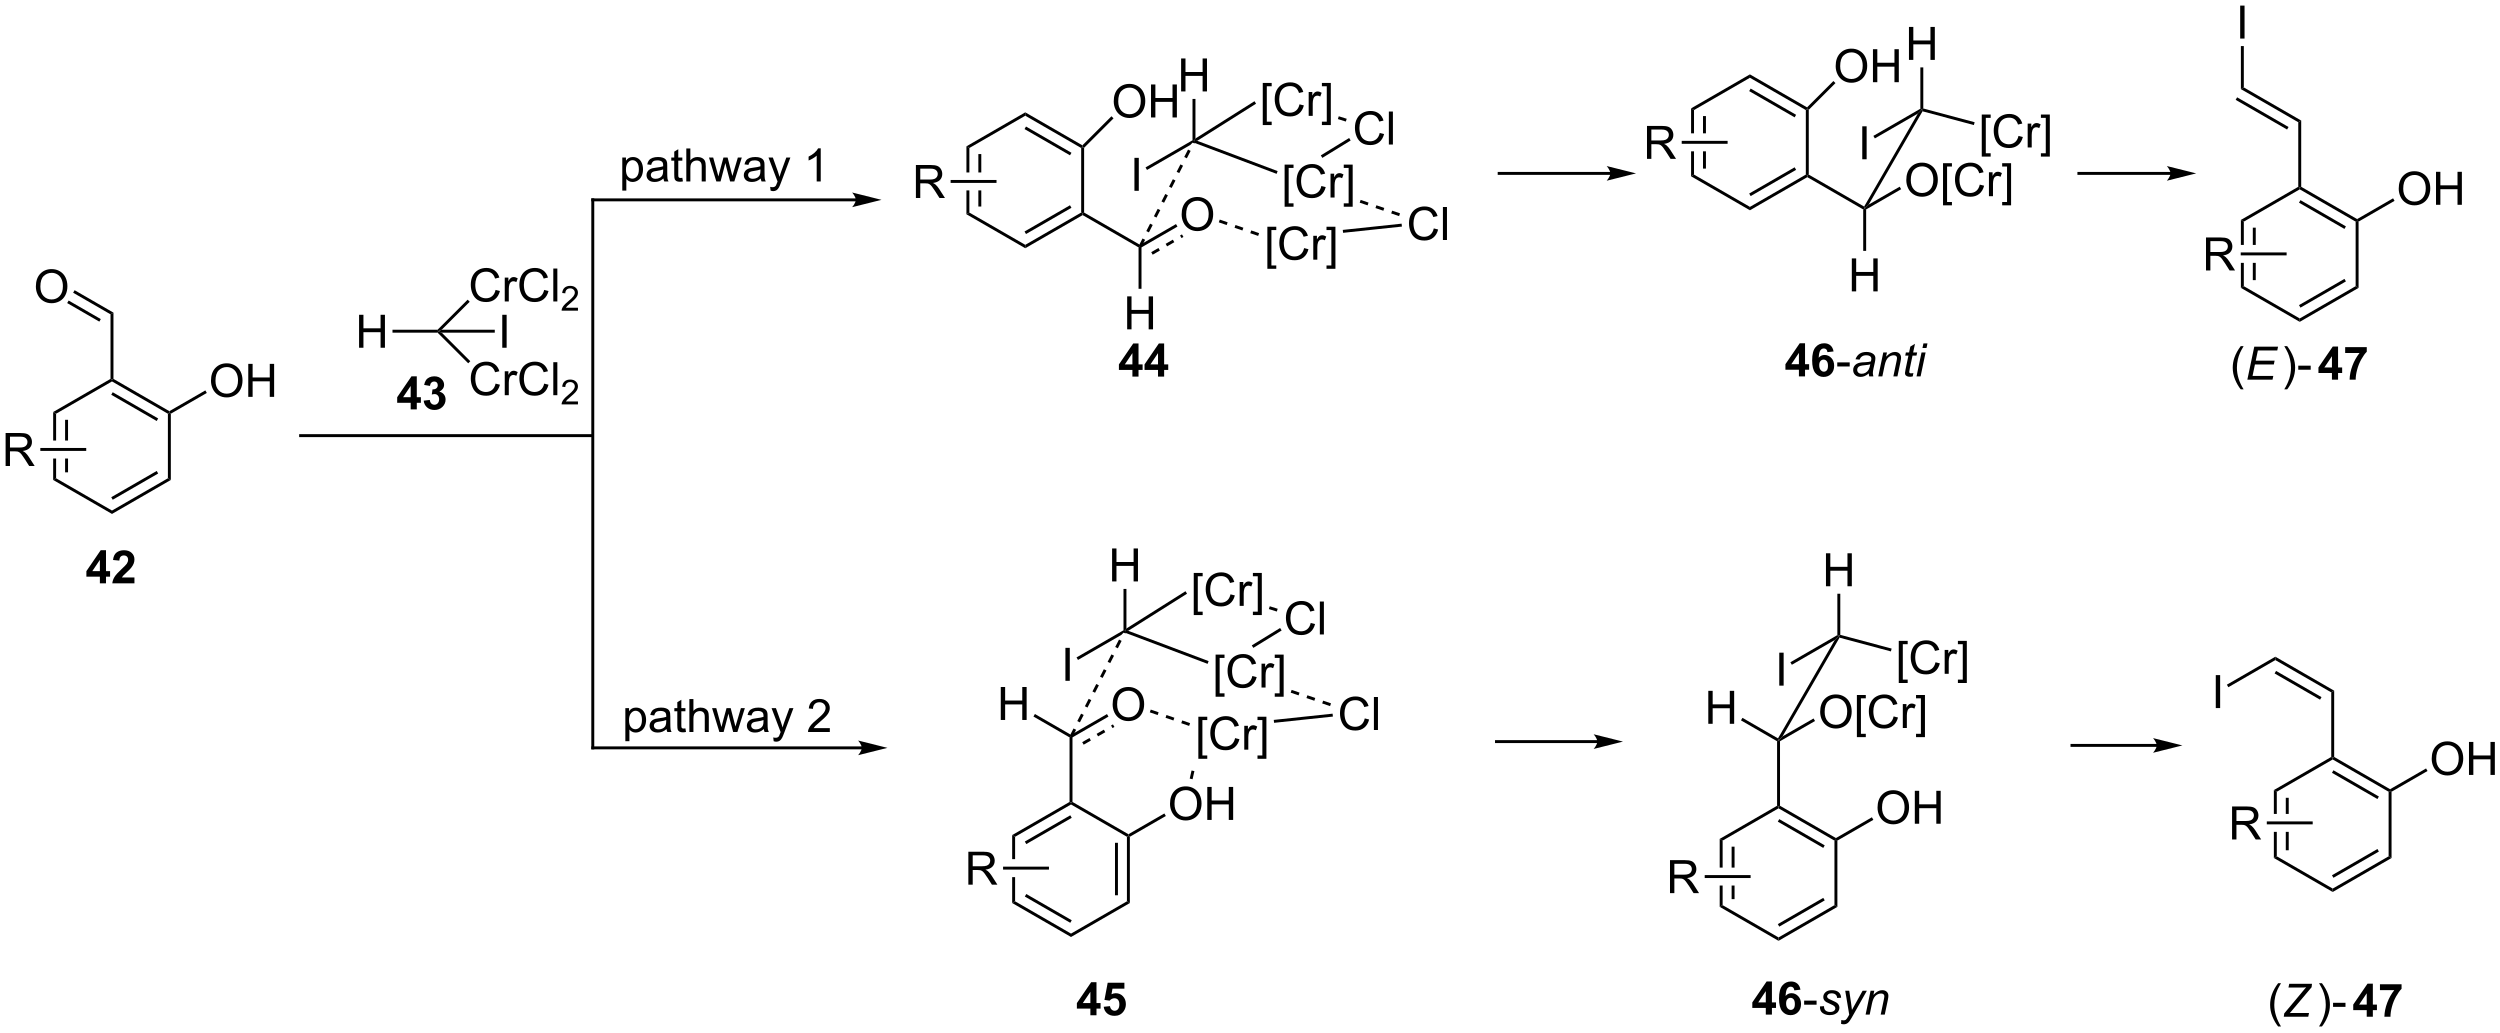 <?xml version="1.0" encoding="UTF-8"?>
<!DOCTYPE svg PUBLIC '-//W3C//DTD SVG 1.0//EN'
          'http://www.w3.org/TR/2001/REC-SVG-20010904/DTD/svg10.dtd'>
<svg stroke-dasharray="none" shape-rendering="auto" xmlns="http://www.w3.org/2000/svg" font-family="'Dialog'" text-rendering="auto" width="1024" fill-opacity="1" color-interpolation="auto" color-rendering="auto" preserveAspectRatio="xMidYMid meet" font-size="12px" viewBox="0 0 1024 423" fill="black" xmlns:xlink="http://www.w3.org/1999/xlink" stroke="black" image-rendering="auto" stroke-miterlimit="10" stroke-linecap="square" stroke-linejoin="miter" font-style="normal" stroke-width="1" height="423" stroke-dashoffset="0" font-weight="normal" stroke-opacity="1"
><!--Generated by the Batik Graphics2D SVG Generator--><defs id="genericDefs"
  /><g
  ><defs id="defs1"
    ><clipPath clipPathUnits="userSpaceOnUse" id="clipPath1"
      ><path d="M1.281 1.583 L448.044 1.583 L448.044 185.984 L1.281 185.984 L1.281 1.583 Z"
      /></clipPath
      ><clipPath clipPathUnits="userSpaceOnUse" id="clipPath2"
      ><path d="M10.45 -0.068 L10.45 179.207 L444.79 179.207 L444.79 -0.068 Z"
      /></clipPath
    ></defs
    ><g transform="scale(2.292,2.292) translate(-1.281,-1.583) matrix(1.029,0,0,1.029,-9.467,1.652)"
    ><path d="M19.679 71.502 L19.679 76.444 L20.189 76.444 L20.189 71.797 L19.679 71.502 ZM21.75 72.845 L21.75 76.444 L22.261 76.444 L22.261 72.845 ZM21.75 79.562 L21.75 81.962 L22.261 81.962 L22.261 79.562 ZM19.679 79.562 L19.679 83.305 L20.189 83.011 L20.189 79.562 Z" stroke="none" clip-path="url(#clipPath2)"
    /></g
    ><g transform="matrix(2.358,0,0,2.358,-24.636,0.159)"
    ><path d="M19.679 83.305 L20.189 83.011 L29.901 88.618 L29.901 89.207 Z" stroke="none" clip-path="url(#clipPath2)"
    /></g
    ><g transform="matrix(2.358,0,0,2.358,-24.636,0.159)"
    ><path d="M29.901 89.207 L29.901 88.618 L39.612 83.011 L40.123 83.305 ZM30.028 86.741 L37.923 82.183 L37.668 81.741 L29.773 86.299 Z" stroke="none" clip-path="url(#clipPath2)"
    /></g
    ><g transform="matrix(2.358,0,0,2.358,-24.636,0.159)"
    ><path d="M40.123 83.305 L39.612 83.011 L39.612 71.797 L39.867 71.649 L40.123 71.797 Z" stroke="none" clip-path="url(#clipPath2)"
    /></g
    ><g transform="matrix(2.358,0,0,2.358,-24.636,0.159)"
    ><path d="M39.867 71.355 L39.867 71.649 L39.612 71.797 L29.901 66.19 L29.901 65.895 L30.156 65.748 ZM37.923 72.624 L30.028 68.066 L29.773 68.508 L37.668 73.066 Z" stroke="none" clip-path="url(#clipPath2)"
    /></g
    ><g transform="matrix(2.358,0,0,2.358,-24.636,0.159)"
    ><path d="M29.646 65.748 L29.901 65.895 L29.901 66.19 L20.189 71.797 L19.679 71.502 Z" stroke="none" clip-path="url(#clipPath2)"
    /></g
    ><g transform="matrix(2.358,0,0,2.358,-24.636,0.159)"
    ><path d="M30.156 65.748 L29.901 65.895 L29.646 65.748 L29.646 54.534 L30.156 54.239 Z" stroke="none" clip-path="url(#clipPath2)"
    /></g
    ><g transform="matrix(2.358,0,0,2.358,-24.636,0.159)"
    ><path d="M16.679 49.715 Q16.679 48.288 17.445 47.483 Q18.21 46.676 19.421 46.676 Q20.213 46.676 20.848 47.056 Q21.486 47.434 21.82 48.111 Q22.156 48.788 22.156 49.647 Q22.156 50.52 21.804 51.207 Q21.453 51.895 20.807 52.249 Q20.163 52.603 19.416 52.603 Q18.609 52.603 17.971 52.212 Q17.335 51.819 17.007 51.145 Q16.679 50.468 16.679 49.715 ZM17.46 49.725 Q17.46 50.762 18.015 51.358 Q18.572 51.952 19.413 51.952 Q20.268 51.952 20.82 51.35 Q21.374 50.749 21.374 49.645 Q21.374 48.944 21.137 48.423 Q20.901 47.903 20.445 47.616 Q19.992 47.327 19.424 47.327 Q18.619 47.327 18.038 47.882 Q17.46 48.434 17.46 49.725 Z" stroke="none" clip-path="url(#clipPath2)"
    /></g
    ><g transform="matrix(2.358,0,0,2.358,-24.636,0.159)"
    ><path d="M30.156 54.239 L29.646 54.534 L23.153 50.785 L23.408 50.343 ZM27.957 55.361 L22.372 52.137 L22.117 52.579 L27.702 55.803 Z" stroke="none" clip-path="url(#clipPath2)"
    /></g
    ><g transform="matrix(2.358,0,0,2.358,-24.636,0.159)"
    ><path d="M47.097 66.081 Q47.097 64.654 47.863 63.849 Q48.629 63.042 49.84 63.042 Q50.631 63.042 51.267 63.422 Q51.905 63.8 52.238 64.477 Q52.574 65.154 52.574 66.013 Q52.574 66.886 52.222 67.573 Q51.871 68.261 51.225 68.615 Q50.582 68.969 49.834 68.969 Q49.027 68.969 48.389 68.578 Q47.754 68.185 47.425 67.511 Q47.097 66.834 47.097 66.081 ZM47.879 66.091 Q47.879 67.128 48.433 67.724 Q48.991 68.318 49.832 68.318 Q50.686 68.318 51.238 67.716 Q51.793 67.115 51.793 66.011 Q51.793 65.31 51.556 64.789 Q51.319 64.269 50.863 63.982 Q50.41 63.693 49.842 63.693 Q49.037 63.693 48.457 64.248 Q47.879 64.8 47.879 66.091 ZM53.573 68.87 L53.573 63.144 L54.33 63.144 L54.33 65.495 L57.307 65.495 L57.307 63.144 L58.065 63.144 L58.065 68.87 L57.307 68.87 L57.307 66.17 L54.33 66.17 L54.33 68.87 L53.573 68.87 Z" stroke="none" clip-path="url(#clipPath2)"
    /></g
    ><g transform="matrix(2.358,0,0,2.358,-24.636,0.159)"
    ><path d="M40.123 71.797 L39.867 71.649 L39.867 71.355 L46.116 67.747 L46.371 68.189 Z" stroke="none" clip-path="url(#clipPath2)"
    /></g
    ><g transform="matrix(2.358,0,0,2.358,-24.636,0.159)"
    ><path d="M11.422 80.878 L11.422 75.152 L13.961 75.152 Q14.726 75.152 15.125 75.305 Q15.523 75.459 15.76 75.85 Q16 76.24 16 76.714 Q16 77.323 15.604 77.743 Q15.211 78.159 14.385 78.271 Q14.687 78.417 14.844 78.558 Q15.174 78.863 15.471 79.318 L16.469 80.878 L15.515 80.878 L14.758 79.686 Q14.424 79.17 14.208 78.896 Q13.995 78.623 13.825 78.514 Q13.656 78.404 13.479 78.363 Q13.351 78.334 13.057 78.334 L12.18 78.334 L12.18 80.878 L11.422 80.878 ZM12.18 77.678 L13.807 77.678 Q14.328 77.678 14.62 77.571 Q14.914 77.464 15.065 77.227 Q15.219 76.99 15.219 76.714 Q15.219 76.308 14.922 76.047 Q14.627 75.784 13.992 75.784 L12.18 75.784 L12.18 77.678 Z" stroke="none" clip-path="url(#clipPath2)"
    /></g
    ><g transform="matrix(2.358,0,0,2.358,-24.636,0.159)"
    ><path d="M17.453 78.258 L17.453 77.748 L25.425 77.748 L25.425 78.258 Z" stroke="none" clip-path="url(#clipPath2)"
    /></g
    ><g transform="matrix(2.358,0,0,2.358,-24.636,0.159)"
    ><path d="M113.219 75.35 L62.669 75.35 L62.413 75.35 L62.413 75.861 L62.669 75.861 L113.219 75.861 L113.474 75.861 L113.474 75.35 L113.219 75.35 Z" stroke="none" clip-path="url(#clipPath2)"
    /></g
    ><g transform="matrix(2.358,0,0,2.358,-24.636,0.159)"
    ><path d="M97.696 60.338 L97.696 54.612 L98.454 54.612 L98.454 60.338 L97.696 60.338 Z" stroke="none" clip-path="url(#clipPath2)"
    /></g
    ><g transform="matrix(2.358,0,0,2.358,-24.636,0.159)"
    ><path d="M87.181 57.718 L86.565 57.463 L87.181 57.208 L96.395 57.208 L96.395 57.718 Z" stroke="none" clip-path="url(#clipPath2)"
    /></g
    ><g transform="matrix(2.358,0,0,2.358,-24.636,0.159)"
    ><path d="M96.531 50.293 L97.289 50.483 Q97.052 51.418 96.432 51.91 Q95.812 52.4 94.919 52.4 Q93.992 52.4 93.411 52.022 Q92.833 51.644 92.528 50.931 Q92.226 50.215 92.226 49.394 Q92.226 48.498 92.567 47.834 Q92.911 47.168 93.541 46.821 Q94.171 46.475 94.929 46.475 Q95.789 46.475 96.375 46.913 Q96.961 47.35 97.192 48.144 L96.445 48.319 Q96.247 47.694 95.867 47.41 Q95.489 47.123 94.914 47.123 Q94.255 47.123 93.81 47.441 Q93.367 47.756 93.187 48.29 Q93.007 48.824 93.007 49.389 Q93.007 50.121 93.221 50.665 Q93.435 51.209 93.882 51.48 Q94.333 51.748 94.856 51.748 Q95.492 51.748 95.932 51.381 Q96.375 51.014 96.531 50.293 ZM98.126 52.3 L98.126 48.152 L98.759 48.152 L98.759 48.78 Q99.001 48.34 99.204 48.199 Q99.41 48.058 99.657 48.058 Q100.011 48.058 100.379 48.285 L100.136 48.936 Q99.879 48.785 99.621 48.785 Q99.392 48.785 99.207 48.923 Q99.024 49.061 98.946 49.308 Q98.829 49.683 98.829 50.129 L98.829 52.3 L98.126 52.3 ZM104.972 50.293 L105.73 50.483 Q105.493 51.418 104.873 51.91 Q104.254 52.4 103.36 52.4 Q102.433 52.4 101.853 52.022 Q101.274 51.644 100.97 50.931 Q100.668 50.215 100.668 49.394 Q100.668 48.498 101.009 47.834 Q101.353 47.168 101.983 46.821 Q102.613 46.475 103.371 46.475 Q104.23 46.475 104.816 46.913 Q105.402 47.35 105.634 48.144 L104.886 48.319 Q104.689 47.694 104.308 47.41 Q103.931 47.123 103.355 47.123 Q102.696 47.123 102.251 47.441 Q101.808 47.756 101.629 48.29 Q101.449 48.824 101.449 49.389 Q101.449 50.121 101.662 50.665 Q101.876 51.209 102.324 51.48 Q102.774 51.748 103.298 51.748 Q103.933 51.748 104.373 51.381 Q104.816 51.014 104.972 50.293 ZM106.56 52.3 L106.56 46.574 L107.263 46.574 L107.263 52.3 L106.56 52.3 Z" stroke="none" clip-path="url(#clipPath2)"
    /></g
    ><g transform="matrix(2.358,0,0,2.358,-24.636,0.159)"
    ><path d="M110.845 53.393 L110.845 53.901 L108.005 53.901 Q108 53.709 108.068 53.533 Q108.175 53.244 108.414 52.963 Q108.654 52.682 109.105 52.313 Q109.804 51.738 110.05 51.403 Q110.297 51.066 110.297 50.768 Q110.297 50.455 110.072 50.24 Q109.849 50.023 109.488 50.023 Q109.107 50.023 108.879 50.252 Q108.65 50.481 108.648 50.885 L108.105 50.83 Q108.162 50.223 108.525 49.906 Q108.888 49.588 109.5 49.588 Q110.119 49.588 110.478 49.932 Q110.84 50.273 110.84 50.779 Q110.84 51.037 110.734 51.287 Q110.629 51.535 110.382 51.811 Q110.138 52.086 109.57 52.566 Q109.095 52.965 108.961 53.108 Q108.826 53.25 108.738 53.393 L110.845 53.393 Z" stroke="none" clip-path="url(#clipPath2)"
    /></g
    ><g transform="matrix(2.358,0,0,2.358,-24.636,0.159)"
    ><path d="M87.181 57.208 L86.565 57.463 L86.459 57.208 L91.679 51.989 L92.04 52.35 Z" stroke="none" clip-path="url(#clipPath2)"
    /></g
    ><g transform="matrix(2.358,0,0,2.358,-24.636,0.159)"
    ><path d="M96.531 66.568 L97.289 66.758 Q97.052 67.693 96.432 68.186 Q95.812 68.675 94.919 68.675 Q93.992 68.675 93.411 68.298 Q92.833 67.92 92.528 67.206 Q92.226 66.49 92.226 65.67 Q92.226 64.774 92.567 64.11 Q92.911 63.443 93.541 63.097 Q94.171 62.751 94.929 62.751 Q95.789 62.751 96.375 63.188 Q96.961 63.626 97.192 64.42 L96.445 64.594 Q96.247 63.969 95.867 63.686 Q95.489 63.399 94.914 63.399 Q94.255 63.399 93.81 63.717 Q93.367 64.032 93.187 64.566 Q93.007 65.1 93.007 65.665 Q93.007 66.397 93.221 66.941 Q93.435 67.485 93.882 67.756 Q94.333 68.024 94.856 68.024 Q95.492 68.024 95.932 67.657 Q96.375 67.29 96.531 66.568 ZM98.126 68.576 L98.126 64.428 L98.759 64.428 L98.759 65.055 Q99.001 64.615 99.204 64.475 Q99.41 64.334 99.657 64.334 Q100.011 64.334 100.379 64.561 L100.136 65.212 Q99.879 65.061 99.621 65.061 Q99.392 65.061 99.207 65.199 Q99.024 65.337 98.946 65.584 Q98.829 65.959 98.829 66.404 L98.829 68.576 L98.126 68.576 ZM104.972 66.568 L105.73 66.758 Q105.493 67.693 104.873 68.186 Q104.254 68.675 103.36 68.675 Q102.433 68.675 101.853 68.298 Q101.274 67.92 100.97 67.206 Q100.668 66.49 100.668 65.67 Q100.668 64.774 101.009 64.11 Q101.353 63.443 101.983 63.097 Q102.613 62.751 103.371 62.751 Q104.23 62.751 104.816 63.188 Q105.402 63.626 105.634 64.42 L104.886 64.594 Q104.689 63.969 104.308 63.686 Q103.931 63.399 103.355 63.399 Q102.696 63.399 102.251 63.717 Q101.808 64.032 101.629 64.566 Q101.449 65.1 101.449 65.665 Q101.449 66.397 101.662 66.941 Q101.876 67.485 102.324 67.756 Q102.774 68.024 103.298 68.024 Q103.933 68.024 104.373 67.657 Q104.816 67.29 104.972 66.568 ZM106.56 68.576 L106.56 62.85 L107.263 62.85 L107.263 68.576 L106.56 68.576 Z" stroke="none" clip-path="url(#clipPath2)"
    /></g
    ><g transform="matrix(2.358,0,0,2.358,-24.636,0.159)"
    ><path d="M110.845 69.668 L110.845 70.176 L108.005 70.176 Q108 69.985 108.068 69.809 Q108.175 69.52 108.414 69.239 Q108.654 68.957 109.105 68.588 Q109.804 68.014 110.05 67.678 Q110.297 67.342 110.297 67.043 Q110.297 66.731 110.072 66.516 Q109.849 66.299 109.488 66.299 Q109.107 66.299 108.879 66.528 Q108.65 66.756 108.648 67.161 L108.105 67.106 Q108.162 66.499 108.525 66.182 Q108.888 65.864 109.5 65.864 Q110.119 65.864 110.478 66.207 Q110.84 66.549 110.84 67.055 Q110.84 67.313 110.734 67.563 Q110.629 67.811 110.382 68.086 Q110.138 68.362 109.57 68.842 Q109.095 69.241 108.961 69.383 Q108.826 69.526 108.738 69.668 L110.845 69.668 Z" stroke="none" clip-path="url(#clipPath2)"
    /></g
    ><g transform="matrix(2.358,0,0,2.358,-24.636,0.159)"
    ><path d="M86.459 57.718 L86.565 57.463 L87.181 57.718 L92.14 62.678 L91.779 63.038 Z" stroke="none" clip-path="url(#clipPath2)"
    /></g
    ><g transform="matrix(2.358,0,0,2.358,-24.636,0.159)"
    ><path d="M72.822 60.338 L72.822 54.612 L73.58 54.612 L73.58 56.963 L76.556 56.963 L76.556 54.612 L77.314 54.612 L77.314 60.338 L76.556 60.338 L76.556 57.638 L73.58 57.638 L73.58 60.338 L72.822 60.338 Z" stroke="none" clip-path="url(#clipPath2)"
    /></g
    ><g transform="matrix(2.358,0,0,2.358,-24.636,0.159)"
    ><path d="M86.459 57.208 L86.565 57.463 L86.459 57.718 L78.626 57.718 L78.626 57.208 Z" stroke="none" clip-path="url(#clipPath2)"
    /></g
    ><g transform="matrix(2.358,0,0,2.358,-24.636,0.159)"
    ><path d="M113.674 129.841 L113.674 34.646 L113.674 34.391 L113.163 34.391 L113.163 34.646 L113.163 129.841 L113.163 130.096 L113.674 130.096 L113.674 129.841 Z" stroke="none" clip-path="url(#clipPath2)"
    /></g
    ><g transform="matrix(2.358,0,0,2.358,-24.636,0.159)"
    ><path d="M159.105 34.391 L113.418 34.391 L113.163 34.391 L113.163 34.901 L113.418 34.901 L159.105 34.901 L159.36 34.901 L159.36 34.391 L159.105 34.391 ZM163.569 34.646 L158.467 33.37 C158.467 33.37 159.105 34.088 159.105 34.646 C159.105 35.204 158.467 35.921 158.467 35.921 Z" stroke="none" clip-path="url(#clipPath2)"
    /></g
    ><g transform="matrix(2.358,0,0,2.358,-24.636,0.159)"
    ><path d="M160.143 129.586 L113.418 129.586 L113.163 129.586 L113.163 130.096 L113.418 130.096 L160.143 130.096 L160.398 130.096 L160.398 129.586 L160.143 129.586 ZM164.607 129.841 L159.505 128.565 C159.505 128.565 160.143 129.283 160.143 129.841 C160.143 130.399 159.505 131.116 159.505 131.116 Z" stroke="none" clip-path="url(#clipPath2)"
    /></g
    ><g transform="matrix(2.358,0,0,2.358,-24.636,0.159)"
    ><path d="M118.543 33.04 L118.543 27.301 L119.183 27.301 L119.183 27.84 Q119.41 27.522 119.694 27.366 Q119.98 27.207 120.386 27.207 Q120.918 27.207 121.324 27.48 Q121.73 27.754 121.936 28.251 Q122.144 28.748 122.144 29.342 Q122.144 29.98 121.915 30.491 Q121.686 30.998 121.251 31.272 Q120.816 31.543 120.334 31.543 Q119.983 31.543 119.704 31.394 Q119.425 31.246 119.246 31.019 L119.246 33.04 L118.543 33.04 ZM119.178 29.397 Q119.178 30.199 119.501 30.582 Q119.826 30.965 120.287 30.965 Q120.756 30.965 121.09 30.569 Q121.425 30.17 121.425 29.34 Q121.425 28.545 121.097 28.152 Q120.772 27.756 120.319 27.756 Q119.871 27.756 119.524 28.178 Q119.178 28.597 119.178 29.397 ZM125.698 30.936 Q125.307 31.269 124.945 31.407 Q124.586 31.543 124.172 31.543 Q123.487 31.543 123.12 31.209 Q122.752 30.873 122.752 30.355 Q122.752 30.051 122.89 29.798 Q123.031 29.545 123.255 29.394 Q123.479 29.241 123.76 29.163 Q123.968 29.108 124.385 29.058 Q125.237 28.957 125.64 28.816 Q125.643 28.67 125.643 28.631 Q125.643 28.202 125.445 28.027 Q125.174 27.788 124.643 27.788 Q124.148 27.788 123.911 27.962 Q123.674 28.137 123.562 28.577 L122.875 28.483 Q122.968 28.043 123.182 27.772 Q123.398 27.498 123.804 27.353 Q124.211 27.207 124.745 27.207 Q125.276 27.207 125.606 27.332 Q125.94 27.457 126.096 27.647 Q126.252 27.834 126.315 28.123 Q126.351 28.303 126.351 28.772 L126.351 29.709 Q126.351 30.691 126.395 30.952 Q126.44 31.209 126.573 31.449 L125.838 31.449 Q125.729 31.23 125.698 30.936 ZM125.64 29.366 Q125.257 29.522 124.492 29.631 Q124.057 29.694 123.877 29.772 Q123.698 29.85 123.599 30.001 Q123.502 30.152 123.502 30.334 Q123.502 30.616 123.716 30.803 Q123.929 30.991 124.338 30.991 Q124.745 30.991 125.06 30.814 Q125.377 30.637 125.526 30.327 Q125.64 30.09 125.64 29.623 L125.64 29.366 ZM128.975 30.819 L129.077 31.441 Q128.78 31.504 128.545 31.504 Q128.162 31.504 127.951 31.384 Q127.741 31.262 127.655 31.064 Q127.569 30.866 127.569 30.233 L127.569 27.847 L127.053 27.847 L127.053 27.301 L127.569 27.301 L127.569 26.272 L128.269 25.85 L128.269 27.301 L128.975 27.301 L128.975 27.847 L128.269 27.847 L128.269 30.272 Q128.269 30.574 128.306 30.66 Q128.342 30.746 128.425 30.798 Q128.511 30.847 128.668 30.847 Q128.785 30.847 128.975 30.819 ZM129.664 31.449 L129.664 25.722 L130.367 25.722 L130.367 27.777 Q130.859 27.207 131.609 27.207 Q132.07 27.207 132.409 27.389 Q132.75 27.569 132.895 27.889 Q133.041 28.209 133.041 28.819 L133.041 31.449 L132.338 31.449 L132.338 28.819 Q132.338 28.293 132.109 28.053 Q131.882 27.811 131.463 27.811 Q131.151 27.811 130.875 27.975 Q130.601 28.137 130.484 28.415 Q130.367 28.691 130.367 29.178 L130.367 31.449 L129.664 31.449 ZM134.879 31.449 L133.608 27.301 L134.334 27.301 L134.996 29.694 L135.241 30.584 Q135.256 30.519 135.457 29.73 L136.116 27.301 L136.839 27.301 L137.459 29.707 L137.668 30.498 L137.905 29.699 L138.616 27.301 L139.3 27.301 L138.004 31.449 L137.272 31.449 L136.613 28.965 L136.452 28.256 L135.613 31.449 L134.879 31.449 ZM142.596 30.936 Q142.205 31.269 141.843 31.407 Q141.484 31.543 141.07 31.543 Q140.385 31.543 140.018 31.209 Q139.651 30.873 139.651 30.355 Q139.651 30.051 139.789 29.798 Q139.929 29.545 140.153 29.394 Q140.377 29.241 140.659 29.163 Q140.867 29.108 141.284 29.058 Q142.135 28.957 142.539 28.816 Q142.541 28.67 142.541 28.631 Q142.541 28.202 142.343 28.027 Q142.073 27.788 141.541 27.788 Q141.047 27.788 140.81 27.962 Q140.573 28.137 140.461 28.577 L139.773 28.483 Q139.867 28.043 140.08 27.772 Q140.297 27.498 140.703 27.353 Q141.109 27.207 141.643 27.207 Q142.174 27.207 142.505 27.332 Q142.838 27.457 142.994 27.647 Q143.151 27.834 143.213 28.123 Q143.25 28.303 143.25 28.772 L143.25 29.709 Q143.25 30.691 143.294 30.952 Q143.338 31.209 143.471 31.449 L142.737 31.449 Q142.627 31.23 142.596 30.936 ZM142.539 29.366 Q142.156 29.522 141.39 29.631 Q140.955 29.694 140.776 29.772 Q140.596 29.85 140.497 30.001 Q140.401 30.152 140.401 30.334 Q140.401 30.616 140.614 30.803 Q140.828 30.991 141.237 30.991 Q141.643 30.991 141.958 30.814 Q142.276 30.637 142.424 30.327 Q142.539 30.09 142.539 29.623 L142.539 29.366 ZM144.308 33.048 L144.23 32.386 Q144.459 32.449 144.631 32.449 Q144.866 32.449 145.006 32.371 Q145.147 32.293 145.238 32.152 Q145.303 32.048 145.452 31.629 Q145.472 31.571 145.514 31.457 L143.941 27.301 L144.699 27.301 L145.561 29.702 Q145.73 30.16 145.863 30.663 Q145.983 30.178 146.152 29.717 L147.037 27.301 L147.741 27.301 L146.162 31.519 Q145.91 32.204 145.769 32.462 Q145.582 32.808 145.339 32.97 Q145.097 33.134 144.761 33.134 Q144.558 33.134 144.308 33.048 ZM153.015 31.449 L152.312 31.449 L152.312 26.967 Q152.057 27.209 151.645 27.452 Q151.234 27.694 150.906 27.816 L150.906 27.137 Q151.494 26.858 151.935 26.465 Q152.377 26.069 152.562 25.699 L153.015 25.699 L153.015 31.449 Z" stroke="none" clip-path="url(#clipPath2)"
    /></g
    ><g transform="matrix(2.358,0,0,2.358,-24.636,0.159)"
    ><path d="M119.075 128.679 L119.075 122.94 L119.716 122.94 L119.716 123.479 Q119.943 123.161 120.227 123.005 Q120.513 122.846 120.919 122.846 Q121.45 122.846 121.857 123.119 Q122.263 123.393 122.469 123.89 Q122.677 124.388 122.677 124.981 Q122.677 125.619 122.448 126.13 Q122.219 126.638 121.784 126.911 Q121.349 127.182 120.867 127.182 Q120.516 127.182 120.237 127.033 Q119.958 126.885 119.779 126.658 L119.779 128.679 L119.075 128.679 ZM119.711 125.036 Q119.711 125.838 120.034 126.221 Q120.359 126.604 120.82 126.604 Q121.289 126.604 121.622 126.208 Q121.958 125.809 121.958 124.979 Q121.958 124.184 121.63 123.791 Q121.305 123.395 120.852 123.395 Q120.404 123.395 120.057 123.817 Q119.711 124.237 119.711 125.036 ZM126.23 126.575 Q125.84 126.908 125.478 127.046 Q125.118 127.182 124.704 127.182 Q124.019 127.182 123.652 126.849 Q123.285 126.513 123.285 125.994 Q123.285 125.69 123.423 125.437 Q123.564 125.184 123.788 125.033 Q124.012 124.88 124.293 124.802 Q124.501 124.747 124.918 124.698 Q125.769 124.596 126.173 124.455 Q126.176 124.309 126.176 124.27 Q126.176 123.841 125.978 123.666 Q125.707 123.427 125.176 123.427 Q124.681 123.427 124.444 123.601 Q124.207 123.776 124.095 124.216 L123.407 124.122 Q123.501 123.682 123.715 123.411 Q123.931 123.138 124.337 122.992 Q124.743 122.846 125.277 122.846 Q125.808 122.846 126.139 122.971 Q126.473 123.096 126.629 123.286 Q126.785 123.474 126.848 123.763 Q126.884 123.942 126.884 124.411 L126.884 125.349 Q126.884 126.33 126.928 126.591 Q126.973 126.849 127.105 127.088 L126.371 127.088 Q126.262 126.869 126.23 126.575 ZM126.173 125.005 Q125.79 125.161 125.025 125.27 Q124.59 125.333 124.41 125.411 Q124.23 125.489 124.131 125.64 Q124.035 125.791 124.035 125.974 Q124.035 126.255 124.249 126.442 Q124.462 126.63 124.871 126.63 Q125.277 126.63 125.592 126.453 Q125.91 126.276 126.058 125.966 Q126.173 125.729 126.173 125.263 L126.173 125.005 ZM129.508 126.458 L129.609 127.08 Q129.312 127.143 129.078 127.143 Q128.695 127.143 128.484 127.023 Q128.273 126.901 128.187 126.703 Q128.101 126.505 128.101 125.872 L128.101 123.487 L127.586 123.487 L127.586 122.94 L128.101 122.94 L128.101 121.911 L128.802 121.489 L128.802 122.94 L129.508 122.94 L129.508 123.487 L128.802 123.487 L128.802 125.911 Q128.802 126.213 128.839 126.299 Q128.875 126.385 128.958 126.437 Q129.044 126.487 129.2 126.487 Q129.318 126.487 129.508 126.458 ZM130.196 127.088 L130.196 121.362 L130.9 121.362 L130.9 123.416 Q131.392 122.846 132.142 122.846 Q132.603 122.846 132.941 123.028 Q133.282 123.208 133.428 123.528 Q133.574 123.849 133.574 124.458 L133.574 127.088 L132.871 127.088 L132.871 124.458 Q132.871 123.932 132.642 123.692 Q132.415 123.45 131.996 123.45 Q131.684 123.45 131.407 123.614 Q131.134 123.776 131.017 124.054 Q130.9 124.33 130.9 124.817 L130.9 127.088 L130.196 127.088 ZM135.411 127.088 L134.141 122.94 L134.867 122.94 L135.529 125.333 L135.773 126.224 Q135.789 126.158 135.989 125.369 L136.648 122.94 L137.372 122.94 L137.992 125.346 L138.2 126.138 L138.437 125.338 L139.148 122.94 L139.833 122.94 L138.536 127.088 L137.805 127.088 L137.146 124.604 L136.984 123.895 L136.146 127.088 L135.411 127.088 ZM143.129 126.575 Q142.738 126.908 142.376 127.046 Q142.017 127.182 141.603 127.182 Q140.918 127.182 140.551 126.849 Q140.184 126.513 140.184 125.994 Q140.184 125.69 140.321 125.437 Q140.462 125.184 140.686 125.033 Q140.91 124.88 141.191 124.802 Q141.4 124.747 141.816 124.698 Q142.668 124.596 143.071 124.455 Q143.074 124.309 143.074 124.27 Q143.074 123.841 142.876 123.666 Q142.605 123.427 142.074 123.427 Q141.579 123.427 141.342 123.601 Q141.105 123.776 140.993 124.216 L140.306 124.122 Q140.4 123.682 140.613 123.411 Q140.829 123.138 141.236 122.992 Q141.642 122.846 142.176 122.846 Q142.707 122.846 143.038 122.971 Q143.371 123.096 143.527 123.286 Q143.684 123.474 143.746 123.763 Q143.782 123.942 143.782 124.411 L143.782 125.349 Q143.782 126.33 143.827 126.591 Q143.871 126.849 144.004 127.088 L143.269 127.088 Q143.16 126.869 143.129 126.575 ZM143.071 125.005 Q142.689 125.161 141.923 125.27 Q141.488 125.333 141.309 125.411 Q141.129 125.489 141.03 125.64 Q140.934 125.791 140.934 125.974 Q140.934 126.255 141.147 126.442 Q141.361 126.63 141.769 126.63 Q142.176 126.63 142.491 126.453 Q142.809 126.276 142.957 125.966 Q143.071 125.729 143.071 125.263 L143.071 125.005 ZM144.841 128.687 L144.763 128.026 Q144.992 128.088 145.164 128.088 Q145.398 128.088 145.539 128.01 Q145.68 127.932 145.771 127.791 Q145.836 127.687 145.984 127.268 Q146.005 127.21 146.047 127.096 L144.474 122.94 L145.232 122.94 L146.094 125.341 Q146.263 125.799 146.396 126.302 Q146.516 125.817 146.685 125.356 L147.57 122.94 L148.273 122.94 L146.695 127.158 Q146.443 127.843 146.302 128.101 Q146.114 128.447 145.872 128.609 Q145.63 128.773 145.294 128.773 Q145.091 128.773 144.841 128.687 ZM154.595 126.411 L154.595 127.088 L150.809 127.088 Q150.801 126.833 150.892 126.599 Q151.035 126.213 151.353 125.838 Q151.673 125.463 152.275 124.971 Q153.207 124.205 153.535 123.757 Q153.863 123.309 153.863 122.911 Q153.863 122.494 153.564 122.208 Q153.267 121.919 152.785 121.919 Q152.277 121.919 151.973 122.224 Q151.668 122.528 151.665 123.067 L150.941 122.994 Q151.017 122.184 151.501 121.763 Q151.986 121.338 152.801 121.338 Q153.626 121.338 154.105 121.796 Q154.587 122.252 154.587 122.927 Q154.587 123.27 154.446 123.604 Q154.306 123.934 153.978 124.302 Q153.652 124.669 152.894 125.309 Q152.262 125.841 152.082 126.031 Q151.902 126.221 151.785 126.411 L154.595 126.411 Z" stroke="none" clip-path="url(#clipPath2)"
    /></g
    ><g transform="matrix(2.358,0,0,2.358,-24.636,0.159)"
    ><path d="M178.323 25.348 L178.323 29.89 L178.833 29.89 L178.833 25.642 L178.323 25.348 ZM180.394 26.691 L180.394 29.89 L180.904 29.89 L180.904 26.691 ZM180.394 33.008 L180.394 35.807 L180.904 35.807 L180.904 33.008 ZM178.323 33.008 L178.323 37.151 L178.833 36.856 L178.833 33.008 Z" stroke="none" clip-path="url(#clipPath2)"
    /></g
    ><g transform="matrix(2.358,0,0,2.358,-24.636,0.159)"
    ><path d="M178.323 37.151 L178.833 36.856 L188.544 42.463 L188.544 43.052 Z" stroke="none" clip-path="url(#clipPath2)"
    /></g
    ><g transform="matrix(2.358,0,0,2.358,-24.636,0.159)"
    ><path d="M188.544 43.052 L188.544 42.463 L198.256 36.856 L198.511 37.004 L198.511 37.298 ZM188.672 40.587 L196.567 36.029 L196.312 35.587 L188.417 40.145 Z" stroke="none" clip-path="url(#clipPath2)"
    /></g
    ><g transform="matrix(2.358,0,0,2.358,-24.636,0.159)"
    ><path d="M198.766 36.856 L198.511 37.004 L198.256 36.856 L198.256 25.642 L198.511 25.495 L198.766 25.601 Z" stroke="none" clip-path="url(#clipPath2)"
    /></g
    ><g transform="matrix(2.358,0,0,2.358,-24.636,0.159)"
    ><path d="M198.469 25.176 L198.511 25.495 L198.256 25.642 L188.544 20.035 L188.544 19.446 ZM196.567 26.47 L188.672 21.912 L188.417 22.354 L196.312 26.912 Z" stroke="none" clip-path="url(#clipPath2)"
    /></g
    ><g transform="matrix(2.358,0,0,2.358,-24.636,0.159)"
    ><path d="M188.544 19.446 L188.544 20.035 L178.833 25.642 L178.323 25.348 Z" stroke="none" clip-path="url(#clipPath2)"
    /></g
    ><g transform="matrix(2.358,0,0,2.358,-24.636,0.159)"
    ><path d="M169.546 34.324 L169.546 28.597 L172.085 28.597 Q172.851 28.597 173.249 28.751 Q173.648 28.905 173.885 29.295 Q174.124 29.686 174.124 30.16 Q174.124 30.769 173.728 31.189 Q173.335 31.605 172.51 31.717 Q172.812 31.863 172.968 32.004 Q173.299 32.308 173.595 32.764 L174.593 34.324 L173.64 34.324 L172.882 33.131 Q172.549 32.616 172.333 32.342 Q172.119 32.069 171.95 31.959 Q171.78 31.85 171.603 31.808 Q171.476 31.78 171.181 31.78 L170.304 31.78 L170.304 34.324 L169.546 34.324 ZM170.304 31.123 L171.931 31.123 Q172.452 31.123 172.744 31.017 Q173.038 30.91 173.189 30.673 Q173.343 30.436 173.343 30.16 Q173.343 29.754 173.046 29.493 Q172.752 29.23 172.116 29.23 L170.304 29.23 L170.304 31.123 Z" stroke="none" clip-path="url(#clipPath2)"
    /></g
    ><g transform="matrix(2.358,0,0,2.358,-24.636,0.159)"
    ><path d="M183.549 31.194 L183.549 31.704 L175.577 31.704 L175.577 31.194 Z" stroke="none" clip-path="url(#clipPath2)"
    /></g
    ><g transform="matrix(2.358,0,0,2.358,-24.636,0.159)"
    ><path d="M203.912 17.543 Q203.912 16.116 204.678 15.311 Q205.443 14.504 206.654 14.504 Q207.446 14.504 208.081 14.884 Q208.719 15.262 209.053 15.939 Q209.389 16.616 209.389 17.475 Q209.389 18.348 209.037 19.035 Q208.685 19.723 208.04 20.077 Q207.397 20.431 206.649 20.431 Q205.842 20.431 205.204 20.04 Q204.568 19.647 204.24 18.973 Q203.912 18.296 203.912 17.543 ZM204.693 17.553 Q204.693 18.59 205.248 19.186 Q205.805 19.78 206.647 19.78 Q207.501 19.78 208.053 19.178 Q208.607 18.577 208.607 17.473 Q208.607 16.772 208.37 16.251 Q208.133 15.73 207.678 15.444 Q207.225 15.155 206.657 15.155 Q205.852 15.155 205.272 15.71 Q204.693 16.262 204.693 17.553 ZM210.387 20.332 L210.387 14.605 L211.145 14.605 L211.145 16.957 L214.122 16.957 L214.122 14.605 L214.88 14.605 L214.88 20.332 L214.122 20.332 L214.122 17.631 L211.145 17.631 L211.145 20.332 L210.387 20.332 Z" stroke="none" clip-path="url(#clipPath2)"
    /></g
    ><g transform="matrix(2.358,0,0,2.358,-24.636,0.159)"
    ><path d="M198.766 25.601 L198.511 25.495 L198.469 25.176 L203.515 20.131 L203.876 20.491 Z" stroke="none" clip-path="url(#clipPath2)"
    /></g
    ><g transform="matrix(2.358,0,0,2.358,-24.636,0.159)"
    ><path d="M198.511 37.298 L198.511 37.004 L198.766 36.856 L208.373 42.403 L208.478 42.758 L208.223 42.905 Z" stroke="none" clip-path="url(#clipPath2)"
    /></g
    ><g transform="matrix(2.358,0,0,2.358,-24.636,0.159)"
    ><path d="M215.708 37.189 Q215.708 35.762 216.474 34.958 Q217.239 34.15 218.45 34.15 Q219.242 34.15 219.877 34.531 Q220.515 34.908 220.849 35.585 Q221.185 36.262 221.185 37.122 Q221.185 37.994 220.833 38.682 Q220.481 39.369 219.835 39.723 Q219.192 40.078 218.445 40.078 Q217.638 40.078 217 39.687 Q216.364 39.294 216.036 38.619 Q215.708 37.942 215.708 37.189 ZM216.489 37.2 Q216.489 38.236 217.044 38.833 Q217.601 39.426 218.442 39.426 Q219.297 39.426 219.849 38.825 Q220.403 38.223 220.403 37.119 Q220.403 36.419 220.166 35.898 Q219.929 35.377 219.474 35.09 Q219.02 34.801 218.453 34.801 Q217.648 34.801 217.067 35.356 Q216.489 35.908 216.489 37.2 Z" stroke="none" clip-path="url(#clipPath2)"
    /></g
    ><g transform="matrix(2.358,0,0,2.358,-24.636,0.159)"
    ><path d="M208.606 42.979 L214.982 39.297 L214.727 38.855 L208.351 42.537 ZM210.677 44.175 L211.929 43.452 L211.674 43.01 L210.422 43.733 ZM213.181 42.729 L214.433 42.006 L214.178 41.564 L212.926 42.287 ZM215.685 41.283 L216.018 41.091 L215.763 40.65 L215.43 40.842 Z" stroke="none" clip-path="url(#clipPath2)"
    /></g
    ><g transform="matrix(2.358,0,0,2.358,-24.636,0.159)"
    ><path d="M206.244 57.142 L206.244 51.415 L207.001 51.415 L207.001 53.767 L209.978 53.767 L209.978 51.415 L210.736 51.415 L210.736 57.142 L209.978 57.142 L209.978 54.441 L207.001 54.441 L207.001 57.142 L206.244 57.142 Z" stroke="none" clip-path="url(#clipPath2)"
    /></g
    ><g transform="matrix(2.358,0,0,2.358,-24.636,0.159)"
    ><path d="M208.223 42.905 L208.478 42.758 L208.733 42.905 L208.733 50.103 L208.223 50.103 Z" stroke="none" clip-path="url(#clipPath2)"
    /></g
    ><g transform="matrix(2.358,0,0,2.358,-24.636,0.159)"
    ><path d="M230.597 46.63 L230.597 39.313 L232.146 39.313 L232.146 39.893 L231.3 39.893 L231.3 46.047 L232.146 46.047 L232.146 46.63 L230.597 46.63 ZM236.978 43.031 L237.736 43.221 Q237.499 44.156 236.879 44.649 Q236.259 45.138 235.366 45.138 Q234.439 45.138 233.858 44.761 Q233.28 44.383 232.976 43.669 Q232.673 42.953 232.673 42.133 Q232.673 41.237 233.015 40.573 Q233.358 39.906 233.989 39.56 Q234.619 39.214 235.377 39.214 Q236.236 39.214 236.822 39.651 Q237.408 40.089 237.64 40.883 L236.892 41.057 Q236.694 40.432 236.314 40.149 Q235.936 39.862 235.361 39.862 Q234.702 39.862 234.257 40.18 Q233.814 40.495 233.634 41.029 Q233.455 41.563 233.455 42.128 Q233.455 42.859 233.668 43.404 Q233.882 43.948 234.33 44.219 Q234.78 44.487 235.304 44.487 Q235.939 44.487 236.379 44.12 Q236.822 43.753 236.978 43.031 ZM238.573 45.039 L238.573 40.891 L239.206 40.891 L239.206 41.518 Q239.448 41.078 239.651 40.938 Q239.857 40.797 240.105 40.797 Q240.459 40.797 240.826 41.024 L240.584 41.675 Q240.326 41.524 240.068 41.524 Q239.839 41.524 239.654 41.662 Q239.472 41.8 239.393 42.047 Q239.276 42.422 239.276 42.867 L239.276 45.039 L238.573 45.039 ZM242.42 46.63 L240.87 46.63 L240.87 46.047 L241.716 46.047 L241.716 39.893 L240.87 39.893 L240.87 39.313 L242.42 39.313 L242.42 46.63 Z" stroke="none" clip-path="url(#clipPath2)"
    /></g
    ><g transform="matrix(2.358,0,0,2.358,-24.636,0.159)"
    ><path d="M222.163 38.556 L223.53 39.028 L223.696 38.545 L222.33 38.074 ZM224.897 39.499 L226.263 39.971 L226.43 39.488 L225.063 39.017 ZM227.63 40.442 L228.997 40.914 L229.163 40.431 L227.796 39.96 Z" stroke="none" clip-path="url(#clipPath2)"
    /></g
    ><g transform="matrix(2.358,0,0,2.358,-24.636,0.159)"
    ><path d="M259.505 39.609 L260.262 39.799 Q260.025 40.734 259.406 41.226 Q258.786 41.716 257.892 41.716 Q256.966 41.716 256.385 41.338 Q255.807 40.961 255.502 40.247 Q255.2 39.531 255.2 38.711 Q255.2 37.815 255.541 37.151 Q255.885 36.484 256.515 36.138 Q257.145 35.791 257.903 35.791 Q258.762 35.791 259.348 36.229 Q259.934 36.666 260.166 37.461 L259.419 37.635 Q259.221 37.01 258.841 36.726 Q258.463 36.44 257.887 36.44 Q257.228 36.44 256.783 36.758 Q256.341 37.073 256.161 37.606 Q255.981 38.14 255.981 38.705 Q255.981 39.437 256.195 39.981 Q256.408 40.526 256.856 40.797 Q257.307 41.065 257.83 41.065 Q258.466 41.065 258.906 40.698 Q259.348 40.33 259.505 39.609 ZM261.092 41.617 L261.092 35.89 L261.795 35.89 L261.795 41.617 L261.092 41.617 Z" stroke="none" clip-path="url(#clipPath2)"
    /></g
    ><g transform="matrix(2.358,0,0,2.358,-24.636,0.159)"
    ><path d="M243.75 40.376 L243.697 39.868 L253.916 38.784 L253.97 39.292 Z" stroke="none" clip-path="url(#clipPath2)"
    /></g
    ><g transform="matrix(2.358,0,0,2.358,-24.636,0.159)"
    ><path d="M208.705 42.874 L209.364 41.587 L208.91 41.355 L208.251 42.642 ZM210.023 40.3 L210.681 39.014 L210.227 38.781 L209.569 40.068 ZM211.34 37.727 L211.999 36.44 L211.545 36.207 L210.886 37.494 ZM212.657 35.153 L213.316 33.866 L212.862 33.634 L212.203 34.92 ZM213.975 32.579 L214.634 31.292 L214.18 31.06 L213.521 32.347 ZM215.292 30.006 L215.951 28.719 L215.497 28.486 L214.838 29.773 ZM216.61 27.432 L217.269 26.145 L216.815 25.912 L216.156 27.199 ZM217.927 24.858 L218.077 24.565 L217.623 24.332 L217.473 24.625 Z" stroke="none" clip-path="url(#clipPath2)"
    /></g
    ><g transform="matrix(2.358,0,0,2.358,-24.636,0.159)"
    ><path d="M233.594 35.841 L233.594 28.523 L235.143 28.523 L235.143 29.104 L234.297 29.104 L234.297 35.258 L235.143 35.258 L235.143 35.841 L233.594 35.841 ZM239.975 32.242 L240.733 32.432 Q240.496 33.367 239.876 33.859 Q239.256 34.349 238.363 34.349 Q237.436 34.349 236.855 33.971 Q236.277 33.594 235.973 32.88 Q235.671 32.164 235.671 31.344 Q235.671 30.448 236.012 29.784 Q236.355 29.117 236.986 28.771 Q237.616 28.424 238.374 28.424 Q239.233 28.424 239.819 28.862 Q240.405 29.299 240.637 30.094 L239.889 30.268 Q239.691 29.643 239.311 29.359 Q238.934 29.073 238.358 29.073 Q237.699 29.073 237.254 29.39 Q236.811 29.706 236.631 30.239 Q236.452 30.773 236.452 31.338 Q236.452 32.07 236.665 32.614 Q236.879 33.159 237.327 33.429 Q237.777 33.698 238.301 33.698 Q238.936 33.698 239.376 33.331 Q239.819 32.963 239.975 32.242 ZM241.57 34.25 L241.57 30.101 L242.203 30.101 L242.203 30.729 Q242.445 30.289 242.648 30.148 Q242.854 30.008 243.101 30.008 Q243.456 30.008 243.823 30.234 L243.581 30.885 Q243.323 30.734 243.065 30.734 Q242.836 30.734 242.651 30.872 Q242.469 31.01 242.391 31.258 Q242.273 31.633 242.273 32.078 L242.273 34.25 L241.57 34.25 ZM245.417 35.841 L243.867 35.841 L243.867 35.258 L244.714 35.258 L244.714 29.104 L243.867 29.104 L243.867 28.523 L245.417 28.523 L245.417 35.841 Z" stroke="none" clip-path="url(#clipPath2)"
    /></g
    ><g transform="matrix(2.358,0,0,2.358,-24.636,0.159)"
    ><path d="M217.974 24.767 L217.85 24.448 L218.42 24.391 L232.382 29.654 L232.202 30.132 Z" stroke="none" clip-path="url(#clipPath2)"
    /></g
    ><g transform="matrix(2.358,0,0,2.358,-24.636,0.159)"
    ><path d="M246.638 35.138 L248.006 35.605 L248.171 35.123 L246.803 34.655 ZM249.374 36.073 L250.742 36.541 L250.907 36.058 L249.539 35.59 ZM252.11 37.008 L253.478 37.476 L253.643 36.993 L252.275 36.526 Z" stroke="none" clip-path="url(#clipPath2)"
    /></g
    ><g transform="matrix(2.358,0,0,2.358,-24.636,0.159)"
    ><path d="M250.114 23.026 L250.872 23.216 Q250.635 24.151 250.015 24.643 Q249.395 25.132 248.502 25.132 Q247.575 25.132 246.994 24.755 Q246.416 24.377 246.111 23.663 Q245.809 22.947 245.809 22.127 Q245.809 21.231 246.15 20.567 Q246.494 19.901 247.124 19.554 Q247.755 19.208 248.512 19.208 Q249.372 19.208 249.958 19.645 Q250.543 20.083 250.775 20.877 L250.028 21.052 Q249.83 20.427 249.45 20.143 Q249.072 19.856 248.497 19.856 Q247.838 19.856 247.393 20.174 Q246.95 20.489 246.77 21.023 Q246.59 21.557 246.59 22.122 Q246.59 22.854 246.804 23.398 Q247.018 23.942 247.465 24.213 Q247.916 24.481 248.439 24.481 Q249.075 24.481 249.515 24.114 Q249.958 23.747 250.114 23.026 ZM251.701 25.033 L251.701 19.307 L252.404 19.307 L252.404 25.033 L251.701 25.033 Z" stroke="none" clip-path="url(#clipPath2)"
    /></g
    ><g transform="matrix(2.358,0,0,2.358,-24.636,0.159)"
    ><path d="M240.148 27.357 L239.881 26.922 L244.799 23.901 L245.066 24.336 Z" stroke="none" clip-path="url(#clipPath2)"
    /></g
    ><g transform="matrix(2.358,0,0,2.358,-24.636,0.159)"
    ><path d="M229.798 21.655 L229.798 14.337 L231.347 14.337 L231.347 14.918 L230.501 14.918 L230.501 21.072 L231.347 21.072 L231.347 21.655 L229.798 21.655 ZM236.179 18.056 L236.937 18.246 Q236.7 19.181 236.08 19.673 Q235.46 20.163 234.567 20.163 Q233.64 20.163 233.059 19.785 Q232.481 19.408 232.176 18.694 Q231.874 17.978 231.874 17.158 Q231.874 16.262 232.215 15.598 Q232.559 14.931 233.189 14.585 Q233.82 14.238 234.577 14.238 Q235.437 14.238 236.023 14.676 Q236.609 15.113 236.84 15.908 L236.093 16.082 Q235.895 15.457 235.515 15.173 Q235.137 14.887 234.562 14.887 Q233.903 14.887 233.458 15.204 Q233.015 15.52 232.835 16.053 Q232.655 16.587 232.655 17.152 Q232.655 17.884 232.869 18.428 Q233.083 18.973 233.53 19.244 Q233.981 19.512 234.505 19.512 Q235.14 19.512 235.58 19.145 Q236.023 18.777 236.179 18.056 ZM237.774 20.064 L237.774 15.915 L238.407 15.915 L238.407 16.543 Q238.649 16.103 238.852 15.962 Q239.058 15.822 239.305 15.822 Q239.66 15.822 240.027 16.048 L239.785 16.699 Q239.527 16.548 239.269 16.548 Q239.04 16.548 238.855 16.686 Q238.673 16.824 238.594 17.072 Q238.477 17.447 238.477 17.892 L238.477 20.064 L237.774 20.064 ZM241.62 21.655 L240.071 21.655 L240.071 21.072 L240.917 21.072 L240.917 14.918 L240.071 14.918 L240.071 14.337 L241.62 14.337 L241.62 21.655 Z" stroke="none" clip-path="url(#clipPath2)"
    /></g
    ><g transform="matrix(2.358,0,0,2.358,-24.636,0.159)"
    ><path d="M218.42 24.391 L217.85 24.448 L218.106 23.986 L228.36 17.515 L228.632 17.946 Z" stroke="none" clip-path="url(#clipPath2)"
    /></g
    ><g transform="matrix(2.358,0,0,2.358,-24.636,0.159)"
    ><path d="M242.848 20.615 L244.227 21.049 L244.38 20.562 L243.001 20.128 Z" stroke="none" clip-path="url(#clipPath2)"
    /></g
    ><g transform="matrix(2.358,0,0,2.358,-24.636,0.159)"
    ><path d="M215.616 15.815 L215.616 10.088 L216.374 10.088 L216.374 12.44 L219.35 12.44 L219.35 10.088 L220.108 10.088 L220.108 15.815 L219.35 15.815 L219.35 13.114 L216.374 13.114 L216.374 15.815 L215.616 15.815 Z" stroke="none" clip-path="url(#clipPath2)"
    /></g
    ><g transform="matrix(2.358,0,0,2.358,-24.636,0.159)"
    ><path d="M218.106 23.986 L217.85 24.448 L217.595 24.301 L217.595 17.119 L218.106 17.119 Z" stroke="none" clip-path="url(#clipPath2)"
    /></g
    ><g transform="matrix(2.358,0,0,2.358,-24.636,0.159)"
    ><path d="M207.506 33.078 L207.506 27.351 L208.264 27.351 L208.264 33.078 L207.506 33.078 Z" stroke="none" clip-path="url(#clipPath2)"
    /></g
    ><g transform="matrix(2.358,0,0,2.358,-24.636,0.159)"
    ><path d="M217.595 24.301 L217.85 24.448 L217.23 25.102 L209.69 29.454 L209.435 29.012 Z" stroke="none" clip-path="url(#clipPath2)"
    /></g
    ><g transform="matrix(2.358,0,0,2.358,-24.636,0.159)"
    ><path d="M184.289 124.995 L184.289 119.268 L185.047 119.268 L185.047 121.62 L188.023 121.62 L188.023 119.268 L188.781 119.268 L188.781 124.995 L188.023 124.995 L188.023 122.294 L185.047 122.294 L185.047 124.995 L184.289 124.995 Z" stroke="none" clip-path="url(#clipPath2)"
    /></g
    ><g transform="matrix(2.358,0,0,2.358,-24.636,0.159)"
    ><path d="M189.965 124.401 L190.22 123.96 L196.385 127.519 L196.49 127.874 L196.235 128.021 Z" stroke="none" clip-path="url(#clipPath2)"
    /></g
    ><g transform="matrix(2.358,0,0,2.358,-24.636,0.159)"
    ><path d="M203.72 122.306 Q203.72 120.879 204.485 120.074 Q205.251 119.267 206.462 119.267 Q207.254 119.267 207.889 119.647 Q208.527 120.024 208.86 120.701 Q209.196 121.379 209.196 122.238 Q209.196 123.11 208.845 123.798 Q208.493 124.485 207.847 124.84 Q207.204 125.194 206.457 125.194 Q205.649 125.194 205.011 124.803 Q204.376 124.41 204.048 123.735 Q203.72 123.058 203.72 122.306 ZM204.501 122.316 Q204.501 123.353 205.056 123.949 Q205.613 124.543 206.454 124.543 Q207.308 124.543 207.86 123.941 Q208.415 123.34 208.415 122.235 Q208.415 121.535 208.178 121.014 Q207.941 120.493 207.485 120.207 Q207.032 119.918 206.464 119.918 Q205.66 119.918 205.079 120.472 Q204.501 121.024 204.501 122.316 Z" stroke="none" clip-path="url(#clipPath2)"
    /></g
    ><g transform="matrix(2.358,0,0,2.358,-24.636,0.159)"
    ><path d="M196.617 128.095 L202.994 124.414 L202.739 123.972 L196.362 127.653 ZM198.689 129.291 L199.941 128.568 L199.686 128.126 L198.434 128.849 ZM201.193 127.845 L202.445 127.123 L202.19 126.681 L200.938 127.403 ZM203.697 126.4 L204.03 126.208 L203.774 125.766 L203.442 125.958 Z" stroke="none" clip-path="url(#clipPath2)"
    /></g
    ><g transform="matrix(2.358,0,0,2.358,-24.636,0.159)"
    ><path d="M196.235 128.021 L196.49 127.874 L196.745 128.021 L196.745 139.235 L196.49 139.383 L196.235 139.235 Z" stroke="none" clip-path="url(#clipPath2)"
    /></g
    ><g transform="matrix(2.358,0,0,2.358,-24.636,0.159)"
    ><path d="M218.608 131.746 L218.608 124.429 L220.158 124.429 L220.158 125.01 L219.312 125.01 L219.312 131.163 L220.158 131.163 L220.158 131.746 L218.608 131.746 ZM224.99 128.148 L225.748 128.338 Q225.511 129.273 224.891 129.765 Q224.271 130.254 223.378 130.254 Q222.451 130.254 221.87 129.877 Q221.292 129.499 220.987 128.786 Q220.685 128.069 220.685 127.249 Q220.685 126.353 221.026 125.689 Q221.37 125.022 222 124.676 Q222.631 124.33 223.388 124.33 Q224.248 124.33 224.834 124.767 Q225.42 125.205 225.651 125.999 L224.904 126.174 Q224.706 125.549 224.326 125.265 Q223.948 124.978 223.373 124.978 Q222.714 124.978 222.269 125.296 Q221.826 125.611 221.646 126.145 Q221.466 126.679 221.466 127.244 Q221.466 127.976 221.68 128.52 Q221.894 129.064 222.341 129.335 Q222.792 129.603 223.315 129.603 Q223.951 129.603 224.391 129.236 Q224.834 128.869 224.99 128.148 ZM226.585 130.155 L226.585 126.007 L227.218 126.007 L227.218 126.635 Q227.46 126.194 227.663 126.054 Q227.869 125.913 228.116 125.913 Q228.47 125.913 228.838 126.14 L228.595 126.791 Q228.338 126.64 228.08 126.64 Q227.851 126.64 227.666 126.778 Q227.483 126.916 227.405 127.163 Q227.288 127.538 227.288 127.983 L227.288 130.155 L226.585 130.155 ZM230.431 131.746 L228.882 131.746 L228.882 131.163 L229.728 131.163 L229.728 125.01 L228.882 125.01 L228.882 124.429 L230.431 124.429 L230.431 131.746 Z" stroke="none" clip-path="url(#clipPath2)"
    /></g
    ><g transform="matrix(2.358,0,0,2.358,-24.636,0.159)"
    ><path d="M210.175 123.672 L211.542 124.144 L211.708 123.662 L210.342 123.19 ZM212.909 124.615 L214.275 125.087 L214.442 124.605 L213.075 124.133 ZM215.642 125.558 L217.008 126.03 L217.175 125.547 L215.808 125.076 Z" stroke="none" clip-path="url(#clipPath2)"
    /></g
    ><g transform="matrix(2.358,0,0,2.358,-24.636,0.159)"
    ><path d="M247.516 124.725 L248.274 124.915 Q248.037 125.85 247.417 126.343 Q246.798 126.832 245.904 126.832 Q244.977 126.832 244.397 126.454 Q243.818 126.077 243.514 125.363 Q243.212 124.647 243.212 123.827 Q243.212 122.931 243.553 122.267 Q243.897 121.6 244.527 121.254 Q245.157 120.908 245.915 120.908 Q246.774 120.908 247.36 121.345 Q247.946 121.783 248.178 122.577 L247.43 122.751 Q247.232 122.126 246.852 121.843 Q246.475 121.556 245.899 121.556 Q245.24 121.556 244.795 121.874 Q244.352 122.189 244.173 122.723 Q243.993 123.257 243.993 123.822 Q243.993 124.553 244.206 125.098 Q244.42 125.642 244.868 125.913 Q245.318 126.181 245.842 126.181 Q246.477 126.181 246.917 125.814 Q247.36 125.447 247.516 124.725 ZM249.104 126.733 L249.104 121.007 L249.807 121.007 L249.807 126.733 L249.104 126.733 Z" stroke="none" clip-path="url(#clipPath2)"
    /></g
    ><g transform="matrix(2.358,0,0,2.358,-24.636,0.159)"
    ><path d="M231.762 125.492 L231.708 124.984 L241.928 123.9 L241.982 124.408 Z" stroke="none" clip-path="url(#clipPath2)"
    /></g
    ><g transform="matrix(2.358,0,0,2.358,-24.636,0.159)"
    ><path d="M196.717 127.99 L197.376 126.703 L196.922 126.471 L196.263 127.758 ZM198.034 125.416 L198.693 124.13 L198.239 123.897 L197.58 125.184 ZM199.352 122.843 L200.011 121.556 L199.556 121.323 L198.898 122.61 ZM200.669 120.269 L201.328 118.982 L200.874 118.75 L200.215 120.037 ZM201.987 117.695 L202.645 116.409 L202.191 116.176 L201.533 117.463 ZM203.304 115.122 L203.963 113.835 L203.509 113.602 L202.85 114.889 ZM204.622 112.548 L205.28 111.261 L204.826 111.028 L204.168 112.315 ZM205.939 109.974 L206.089 109.681 L205.635 109.448 L205.485 109.742 Z" stroke="none" clip-path="url(#clipPath2)"
    /></g
    ><g transform="matrix(2.358,0,0,2.358,-24.636,0.159)"
    ><path d="M221.606 120.957 L221.606 113.639 L223.155 113.639 L223.155 114.22 L222.309 114.22 L222.309 120.374 L223.155 120.374 L223.155 120.957 L221.606 120.957 ZM227.987 117.358 L228.745 117.548 Q228.508 118.483 227.888 118.975 Q227.268 119.465 226.375 119.465 Q225.448 119.465 224.867 119.087 Q224.289 118.71 223.984 117.996 Q223.682 117.28 223.682 116.46 Q223.682 115.564 224.023 114.9 Q224.367 114.233 224.997 113.887 Q225.628 113.54 226.385 113.54 Q227.245 113.54 227.831 113.978 Q228.417 114.415 228.648 115.21 L227.901 115.384 Q227.703 114.759 227.323 114.475 Q226.945 114.189 226.37 114.189 Q225.711 114.189 225.266 114.507 Q224.823 114.822 224.643 115.356 Q224.464 115.889 224.464 116.454 Q224.464 117.186 224.677 117.731 Q224.891 118.275 225.339 118.546 Q225.789 118.814 226.312 118.814 Q226.948 118.814 227.388 118.447 Q227.831 118.079 227.987 117.358 ZM229.582 119.366 L229.582 115.218 L230.215 115.218 L230.215 115.845 Q230.457 115.405 230.66 115.264 Q230.866 115.124 231.113 115.124 Q231.468 115.124 231.835 115.35 L231.593 116.001 Q231.335 115.85 231.077 115.85 Q230.848 115.85 230.663 115.988 Q230.481 116.126 230.402 116.374 Q230.285 116.749 230.285 117.194 L230.285 119.366 L229.582 119.366 ZM233.428 120.957 L231.879 120.957 L231.879 120.374 L232.725 120.374 L232.725 114.22 L231.879 114.22 L231.879 113.639 L233.428 113.639 L233.428 120.957 Z" stroke="none" clip-path="url(#clipPath2)"
    /></g
    ><g transform="matrix(2.358,0,0,2.358,-24.636,0.159)"
    ><path d="M205.986 109.884 L205.862 109.565 L206.432 109.507 L220.394 114.771 L220.214 115.248 Z" stroke="none" clip-path="url(#clipPath2)"
    /></g
    ><g transform="matrix(2.358,0,0,2.358,-24.636,0.159)"
    ><path d="M234.65 120.254 L236.018 120.722 L236.183 120.239 L234.815 119.771 ZM237.386 121.189 L238.754 121.657 L238.919 121.174 L237.551 120.706 ZM240.121 122.125 L241.489 122.592 L241.655 122.109 L240.287 121.642 Z" stroke="none" clip-path="url(#clipPath2)"
    /></g
    ><g transform="matrix(2.358,0,0,2.358,-24.636,0.159)"
    ><path d="M238.126 108.142 L238.883 108.332 Q238.647 109.267 238.027 109.759 Q237.407 110.248 236.514 110.248 Q235.587 110.248 235.006 109.871 Q234.428 109.493 234.123 108.78 Q233.821 108.064 233.821 107.243 Q233.821 106.347 234.162 105.683 Q234.506 105.017 235.136 104.67 Q235.766 104.324 236.524 104.324 Q237.383 104.324 237.969 104.761 Q238.555 105.199 238.787 105.993 L238.04 106.168 Q237.842 105.543 237.462 105.259 Q237.084 104.972 236.508 104.972 Q235.85 104.972 235.404 105.29 Q234.962 105.605 234.782 106.139 Q234.602 106.673 234.602 107.238 Q234.602 107.97 234.816 108.514 Q235.029 109.058 235.477 109.329 Q235.928 109.597 236.451 109.597 Q237.087 109.597 237.527 109.23 Q237.969 108.863 238.126 108.142 ZM239.713 110.149 L239.713 104.423 L240.416 104.423 L240.416 110.149 L239.713 110.149 Z" stroke="none" clip-path="url(#clipPath2)"
    /></g
    ><g transform="matrix(2.358,0,0,2.358,-24.636,0.159)"
    ><path d="M228.159 112.473 L227.892 112.038 L232.81 109.017 L233.077 109.452 Z" stroke="none" clip-path="url(#clipPath2)"
    /></g
    ><g transform="matrix(2.358,0,0,2.358,-24.636,0.159)"
    ><path d="M217.809 106.771 L217.809 99.453 L219.359 99.453 L219.359 100.034 L218.512 100.034 L218.512 106.188 L219.359 106.188 L219.359 106.771 L217.809 106.771 ZM224.191 103.172 L224.949 103.362 Q224.712 104.297 224.092 104.789 Q223.472 105.279 222.579 105.279 Q221.652 105.279 221.071 104.901 Q220.493 104.524 220.188 103.81 Q219.886 103.094 219.886 102.274 Q219.886 101.378 220.227 100.714 Q220.571 100.047 221.201 99.701 Q221.831 99.354 222.589 99.354 Q223.449 99.354 224.035 99.792 Q224.62 100.229 224.852 101.024 L224.105 101.198 Q223.907 100.573 223.527 100.289 Q223.149 100.003 222.574 100.003 Q221.915 100.003 221.469 100.32 Q221.027 100.636 220.847 101.169 Q220.667 101.703 220.667 102.268 Q220.667 103 220.881 103.544 Q221.094 104.089 221.542 104.36 Q221.993 104.628 222.516 104.628 Q223.152 104.628 223.592 104.261 Q224.035 103.893 224.191 103.172 ZM225.786 105.18 L225.786 101.031 L226.419 101.031 L226.419 101.659 Q226.661 101.219 226.864 101.078 Q227.07 100.938 227.317 100.938 Q227.671 100.938 228.038 101.164 L227.796 101.815 Q227.538 101.664 227.281 101.664 Q227.052 101.664 226.867 101.802 Q226.684 101.94 226.606 102.188 Q226.489 102.563 226.489 103.008 L226.489 105.18 L225.786 105.18 ZM229.632 106.771 L228.083 106.771 L228.083 106.188 L228.929 106.188 L228.929 100.034 L228.083 100.034 L228.083 99.453 L229.632 99.453 L229.632 106.771 Z" stroke="none" clip-path="url(#clipPath2)"
    /></g
    ><g transform="matrix(2.358,0,0,2.358,-24.636,0.159)"
    ><path d="M206.432 109.507 L205.862 109.565 L206.117 109.102 L216.372 102.631 L216.644 103.062 Z" stroke="none" clip-path="url(#clipPath2)"
    /></g
    ><g transform="matrix(2.358,0,0,2.358,-24.636,0.159)"
    ><path d="M230.859 105.731 L232.239 106.165 L232.392 105.678 L231.013 105.244 Z" stroke="none" clip-path="url(#clipPath2)"
    /></g
    ><g transform="matrix(2.358,0,0,2.358,-24.636,0.159)"
    ><path d="M203.628 100.931 L203.628 95.204 L204.386 95.204 L204.386 97.556 L207.362 97.556 L207.362 95.204 L208.12 95.204 L208.12 100.931 L207.362 100.931 L207.362 98.23 L204.386 98.23 L204.386 100.931 L203.628 100.931 Z" stroke="none" clip-path="url(#clipPath2)"
    /></g
    ><g transform="matrix(2.358,0,0,2.358,-24.636,0.159)"
    ><path d="M206.117 109.102 L205.862 109.565 L205.607 109.417 L205.607 102.235 L206.117 102.235 Z" stroke="none" clip-path="url(#clipPath2)"
    /></g
    ><g transform="matrix(2.358,0,0,2.358,-24.636,0.159)"
    ><path d="M195.518 118.194 L195.518 112.467 L196.276 112.467 L196.276 118.194 L195.518 118.194 Z" stroke="none" clip-path="url(#clipPath2)"
    /></g
    ><g transform="matrix(2.358,0,0,2.358,-24.636,0.159)"
    ><path d="M205.607 109.417 L205.862 109.565 L205.241 110.218 L197.702 114.57 L197.447 114.129 Z" stroke="none" clip-path="url(#clipPath2)"
    /></g
    ><g transform="matrix(2.358,0,0,2.358,-24.636,0.159)"
    ><path d="M196.235 139.235 L196.49 139.383 L196.49 139.677 L186.778 145.284 L186.268 144.99 ZM196.362 141.554 L188.467 146.112 L188.722 146.554 L196.617 141.996 Z" stroke="none" clip-path="url(#clipPath2)"
    /></g
    ><g transform="matrix(2.358,0,0,2.358,-24.636,0.159)"
    ><path d="M186.268 144.99 L186.268 149.173 L186.778 149.173 L186.778 145.284 L186.268 144.99 ZM186.268 152.291 L186.268 156.793 L186.778 156.498 L186.778 152.291 Z" stroke="none" clip-path="url(#clipPath2)"
    /></g
    ><g transform="matrix(2.358,0,0,2.358,-24.636,0.159)"
    ><path d="M186.268 156.793 L186.778 156.498 L196.49 162.105 L196.49 162.695 ZM188.467 155.671 L196.362 160.229 L196.617 159.787 L188.722 155.229 Z" stroke="none" clip-path="url(#clipPath2)"
    /></g
    ><g transform="matrix(2.358,0,0,2.358,-24.636,0.159)"
    ><path d="M196.49 162.695 L196.49 162.105 L206.202 156.498 L206.712 156.793 Z" stroke="none" clip-path="url(#clipPath2)"
    /></g
    ><g transform="matrix(2.358,0,0,2.358,-24.636,0.159)"
    ><path d="M206.712 156.793 L206.202 156.498 L206.202 145.284 L206.457 145.137 L206.712 145.284 ZM204.64 155.45 L204.64 146.333 L204.13 146.333 L204.13 155.45 Z" stroke="none" clip-path="url(#clipPath2)"
    /></g
    ><g transform="matrix(2.358,0,0,2.358,-24.636,0.159)"
    ><path d="M206.457 144.842 L206.457 145.137 L206.202 145.284 L196.49 139.677 L196.49 139.383 L196.745 139.235 Z" stroke="none" clip-path="url(#clipPath2)"
    /></g
    ><g transform="matrix(2.358,0,0,2.358,-24.636,0.159)"
    ><path d="M213.686 139.569 Q213.686 138.142 214.452 137.337 Q215.218 136.53 216.429 136.53 Q217.22 136.53 217.856 136.91 Q218.494 137.287 218.827 137.964 Q219.163 138.642 219.163 139.501 Q219.163 140.373 218.811 141.061 Q218.46 141.748 217.814 142.102 Q217.171 142.457 216.423 142.457 Q215.616 142.457 214.978 142.066 Q214.343 141.673 214.015 140.998 Q213.686 140.321 213.686 139.569 ZM214.468 139.579 Q214.468 140.615 215.022 141.212 Q215.58 141.806 216.421 141.806 Q217.275 141.806 217.827 141.204 Q218.382 140.602 218.382 139.498 Q218.382 138.798 218.145 138.277 Q217.908 137.756 217.452 137.47 Q216.999 137.181 216.431 137.181 Q215.627 137.181 215.046 137.735 Q214.468 138.287 214.468 139.579 ZM220.162 142.358 L220.162 136.631 L220.92 136.631 L220.92 138.983 L223.896 138.983 L223.896 136.631 L224.654 136.631 L224.654 142.358 L223.896 142.358 L223.896 139.657 L220.92 139.657 L220.92 142.358 L220.162 142.358 Z" stroke="none" clip-path="url(#clipPath2)"
    /></g
    ><g transform="matrix(2.358,0,0,2.358,-24.636,0.159)"
    ><path d="M206.712 145.284 L206.457 145.137 L206.457 144.842 L212.706 141.235 L212.961 141.677 Z" stroke="none" clip-path="url(#clipPath2)"
    /></g
    ><g transform="matrix(2.358,0,0,2.358,-24.636,0.159)"
    ><path d="M217.607 135.292 L217.925 133.882 L217.427 133.77 L217.109 135.18 Z" stroke="none" clip-path="url(#clipPath2)"
    /></g
    ><g transform="matrix(2.358,0,0,2.358,-24.636,0.159)"
    ><path d="M178.657 153.607 L178.657 147.88 L181.196 147.88 Q181.962 147.88 182.36 148.034 Q182.759 148.187 182.995 148.578 Q183.235 148.969 183.235 149.442 Q183.235 150.052 182.839 150.471 Q182.446 150.888 181.62 151 Q181.923 151.146 182.079 151.286 Q182.41 151.591 182.707 152.047 L183.704 153.607 L182.751 153.607 L181.993 152.414 Q181.66 151.898 181.444 151.625 Q181.23 151.351 181.061 151.242 Q180.891 151.133 180.714 151.091 Q180.587 151.062 180.292 151.062 L179.415 151.062 L179.415 153.607 L178.657 153.607 ZM179.415 150.406 L181.042 150.406 Q181.563 150.406 181.855 150.299 Q182.149 150.192 182.3 149.956 Q182.454 149.719 182.454 149.442 Q182.454 149.036 182.157 148.776 Q181.863 148.513 181.227 148.513 L179.415 148.513 L179.415 150.406 Z" stroke="none" clip-path="url(#clipPath2)"
    /></g
    ><g transform="matrix(2.358,0,0,2.358,-24.636,0.159)"
    ><path d="M184.688 150.987 L184.688 150.476 L192.66 150.476 L192.66 150.987 Z" stroke="none" clip-path="url(#clipPath2)"
    /></g
    ><g transform="matrix(2.358,0,0,2.358,-24.636,0.159)"
    ><path d="M290.176 29.795 L270.863 29.795 L270.608 29.795 L270.608 30.305 L270.863 30.305 L290.176 30.305 L290.431 30.305 L290.431 29.795 L290.176 29.795 ZM294.64 30.05 L289.538 28.775 C289.538 28.775 290.176 29.492 290.176 30.05 C290.176 30.608 289.538 31.326 289.538 31.326 Z" stroke="none" clip-path="url(#clipPath2)"
    /></g
    ><g transform="matrix(2.358,0,0,2.358,-24.636,0.159)"
    ><path d="M287.911 128.498 L270.397 128.498 L270.142 128.498 L270.142 129.008 L270.397 129.008 L287.911 129.008 L288.166 129.008 L288.166 128.498 L287.911 128.498 ZM292.375 128.753 L287.273 127.478 C287.273 127.478 287.911 128.195 287.911 128.753 C287.911 129.311 287.273 130.029 287.273 130.029 Z" stroke="none" clip-path="url(#clipPath2)"
    /></g
    ><g transform="matrix(2.358,0,0,2.358,-24.636,0.159)"
    ><path d="M304.199 18.754 L304.199 23.097 L304.709 23.097 L304.709 19.049 L304.199 18.754 ZM306.27 20.097 L306.27 23.097 L306.78 23.097 L306.78 20.097 ZM306.27 26.215 L306.27 29.214 L306.78 29.214 L306.78 26.215 ZM304.199 26.215 L304.199 30.557 L304.709 30.263 L304.709 26.215 Z" stroke="none" clip-path="url(#clipPath2)"
    /></g
    ><g transform="matrix(2.358,0,0,2.358,-24.636,0.159)"
    ><path d="M304.199 30.557 L304.709 30.263 L314.421 35.87 L314.421 36.459 Z" stroke="none" clip-path="url(#clipPath2)"
    /></g
    ><g transform="matrix(2.358,0,0,2.358,-24.636,0.159)"
    ><path d="M314.421 36.459 L314.421 35.87 L324.132 30.263 L324.387 30.41 L324.387 30.705 ZM314.548 33.993 L322.443 29.435 L322.188 28.993 L314.293 33.551 Z" stroke="none" clip-path="url(#clipPath2)"
    /></g
    ><g transform="matrix(2.358,0,0,2.358,-24.636,0.159)"
    ><path d="M324.642 30.263 L324.387 30.41 L324.132 30.263 L324.132 19.049 L324.387 18.901 L324.642 19.007 Z" stroke="none" clip-path="url(#clipPath2)"
    /></g
    ><g transform="matrix(2.358,0,0,2.358,-24.636,0.159)"
    ><path d="M324.345 18.583 L324.387 18.901 L324.132 19.049 L314.421 13.442 L314.421 12.852 ZM322.443 19.876 L314.548 15.318 L314.293 15.76 L322.188 20.318 Z" stroke="none" clip-path="url(#clipPath2)"
    /></g
    ><g transform="matrix(2.358,0,0,2.358,-24.636,0.159)"
    ><path d="M314.421 12.852 L314.421 13.442 L304.709 19.049 L304.199 18.754 Z" stroke="none" clip-path="url(#clipPath2)"
    /></g
    ><g transform="matrix(2.358,0,0,2.358,-24.636,0.159)"
    ><path d="M309.17 145.656 L309.17 150.638 L309.68 150.638 L309.68 145.95 L309.17 145.656 ZM311.242 146.999 L311.242 150.638 L311.752 150.638 L311.752 146.999 ZM311.242 153.756 L311.242 156.116 L311.752 156.116 L311.752 153.756 ZM309.17 153.756 L309.17 157.459 L309.68 157.164 L309.68 153.756 Z" stroke="none" clip-path="url(#clipPath2)"
    /></g
    ><g transform="matrix(2.358,0,0,2.358,-24.636,0.159)"
    ><path d="M309.17 157.459 L309.68 157.164 L319.392 162.771 L319.392 163.361 Z" stroke="none" clip-path="url(#clipPath2)"
    /></g
    ><g transform="matrix(2.358,0,0,2.358,-24.636,0.159)"
    ><path d="M319.392 163.361 L319.392 162.771 L329.104 157.164 L329.614 157.459 ZM319.52 160.895 L327.415 156.337 L327.16 155.895 L319.265 160.453 Z" stroke="none" clip-path="url(#clipPath2)"
    /></g
    ><g transform="matrix(2.358,0,0,2.358,-24.636,0.159)"
    ><path d="M329.614 157.459 L329.104 157.164 L329.104 145.95 L329.359 145.803 L329.614 145.95 Z" stroke="none" clip-path="url(#clipPath2)"
    /></g
    ><g transform="matrix(2.358,0,0,2.358,-24.636,0.159)"
    ><path d="M329.359 145.508 L329.359 145.803 L329.104 145.95 L319.392 140.343 L319.392 140.049 L319.647 139.901 ZM327.415 146.778 L319.52 142.22 L319.265 142.662 L327.16 147.22 Z" stroke="none" clip-path="url(#clipPath2)"
    /></g
    ><g transform="matrix(2.358,0,0,2.358,-24.636,0.159)"
    ><path d="M319.137 139.901 L319.392 140.049 L319.392 140.343 L309.68 145.95 L309.17 145.656 Z" stroke="none" clip-path="url(#clipPath2)"
    /></g
    ><g transform="matrix(2.358,0,0,2.358,-24.636,0.159)"
    ><path d="M296.541 27.531 L296.541 21.804 L299.08 21.804 Q299.846 21.804 300.244 21.958 Q300.642 22.111 300.88 22.502 Q301.119 22.893 301.119 23.367 Q301.119 23.976 300.723 24.395 Q300.33 24.812 299.505 24.924 Q299.807 25.07 299.963 25.21 Q300.293 25.515 300.59 25.971 L301.588 27.531 L300.635 27.531 L299.877 26.338 Q299.543 25.822 299.327 25.549 Q299.114 25.276 298.945 25.166 Q298.775 25.057 298.598 25.015 Q298.471 24.986 298.176 24.986 L297.299 24.986 L297.299 27.531 L296.541 27.531 ZM297.299 24.33 L298.926 24.33 Q299.447 24.33 299.739 24.223 Q300.033 24.117 300.184 23.88 Q300.338 23.643 300.338 23.367 Q300.338 22.96 300.041 22.7 Q299.747 22.437 299.111 22.437 L297.299 22.437 L297.299 24.33 Z" stroke="none" clip-path="url(#clipPath2)"
    /></g
    ><g transform="matrix(2.358,0,0,2.358,-24.636,0.159)"
    ><path d="M302.572 24.911 L302.572 24.401 L310.544 24.401 L310.544 24.911 Z" stroke="none" clip-path="url(#clipPath2)"
    /></g
    ><g transform="matrix(2.358,0,0,2.358,-24.636,0.159)"
    ><path d="M300.537 155.072 L300.537 149.345 L303.076 149.345 Q303.842 149.345 304.24 149.499 Q304.639 149.652 304.875 150.043 Q305.115 150.434 305.115 150.908 Q305.115 151.517 304.719 151.936 Q304.326 152.353 303.5 152.465 Q303.803 152.611 303.959 152.751 Q304.289 153.056 304.586 153.512 L305.584 155.072 L304.631 155.072 L303.873 153.879 Q303.539 153.363 303.323 153.09 Q303.11 152.816 302.941 152.707 Q302.771 152.598 302.594 152.556 Q302.467 152.527 302.172 152.527 L301.295 152.527 L301.295 155.072 L300.537 155.072 ZM301.295 151.871 L302.922 151.871 Q303.443 151.871 303.735 151.764 Q304.029 151.658 304.18 151.421 Q304.334 151.184 304.334 150.908 Q304.334 150.501 304.037 150.241 Q303.743 149.978 303.107 149.978 L301.295 149.978 L301.295 151.871 Z" stroke="none" clip-path="url(#clipPath2)"
    /></g
    ><g transform="matrix(2.358,0,0,2.358,-24.636,0.159)"
    ><path d="M306.568 152.452 L306.568 151.942 L314.54 151.942 L314.54 152.452 Z" stroke="none" clip-path="url(#clipPath2)"
    /></g
    ><g transform="matrix(2.358,0,0,2.358,-24.636,0.159)"
    ><path d="M336.589 140.235 Q336.589 138.808 337.354 138.003 Q338.12 137.196 339.331 137.196 Q340.123 137.196 340.758 137.576 Q341.396 137.953 341.729 138.631 Q342.065 139.308 342.065 140.167 Q342.065 141.039 341.714 141.727 Q341.362 142.414 340.716 142.768 Q340.073 143.123 339.326 143.123 Q338.519 143.123 337.88 142.732 Q337.245 142.339 336.917 141.664 Q336.589 140.987 336.589 140.235 ZM337.37 140.245 Q337.37 141.281 337.925 141.878 Q338.482 142.472 339.323 142.472 Q340.177 142.472 340.729 141.87 Q341.284 141.268 341.284 140.164 Q341.284 139.464 341.047 138.943 Q340.81 138.422 340.354 138.136 Q339.901 137.847 339.334 137.847 Q338.529 137.847 337.948 138.401 Q337.37 138.953 337.37 140.245 ZM343.064 143.024 L343.064 137.297 L343.822 137.297 L343.822 139.649 L346.798 139.649 L346.798 137.297 L347.556 137.297 L347.556 143.024 L346.798 143.024 L346.798 140.323 L343.822 140.323 L343.822 143.024 L343.064 143.024 Z" stroke="none" clip-path="url(#clipPath2)"
    /></g
    ><g transform="matrix(2.358,0,0,2.358,-24.636,0.159)"
    ><path d="M329.614 145.95 L329.359 145.803 L329.359 145.508 L335.608 141.901 L335.863 142.343 Z" stroke="none" clip-path="url(#clipPath2)"
    /></g
    ><g transform="matrix(2.358,0,0,2.358,-24.636,0.159)"
    ><path d="M329.317 11.42 Q329.317 9.993 330.083 9.189 Q330.848 8.381 332.059 8.381 Q332.851 8.381 333.486 8.762 Q334.124 9.139 334.458 9.816 Q334.794 10.493 334.794 11.353 Q334.794 12.225 334.442 12.913 Q334.091 13.6 333.445 13.954 Q332.801 14.309 332.054 14.309 Q331.247 14.309 330.609 13.918 Q329.973 13.525 329.645 12.85 Q329.317 12.173 329.317 11.42 ZM330.098 11.431 Q330.098 12.467 330.653 13.064 Q331.21 13.657 332.051 13.657 Q332.906 13.657 333.458 13.056 Q334.012 12.454 334.012 11.35 Q334.012 10.65 333.776 10.129 Q333.538 9.608 333.083 9.322 Q332.63 9.032 332.062 9.032 Q331.257 9.032 330.676 9.587 Q330.098 10.139 330.098 11.431 ZM335.792 14.21 L335.792 8.483 L336.55 8.483 L336.55 10.835 L339.527 10.835 L339.527 8.483 L340.285 8.483 L340.285 14.21 L339.527 14.21 L339.527 11.509 L336.55 11.509 L336.55 14.21 L335.792 14.21 Z" stroke="none" clip-path="url(#clipPath2)"
    /></g
    ><g transform="matrix(2.358,0,0,2.358,-24.636,0.159)"
    ><path d="M324.642 19.007 L324.387 18.901 L324.345 18.583 L328.92 14.008 L329.281 14.369 Z" stroke="none" clip-path="url(#clipPath2)"
    /></g
    ><g transform="matrix(2.358,0,0,2.358,-24.636,0.159)"
    ><path d="M319.647 139.901 L319.392 140.049 L319.137 139.901 L319.137 128.687 L319.392 128.54 L319.647 128.687 Z" stroke="none" clip-path="url(#clipPath2)"
    /></g
    ><g transform="matrix(2.358,0,0,2.358,-24.636,0.159)"
    ><path d="M307.191 125.661 L307.191 119.934 L307.949 119.934 L307.949 122.286 L310.925 122.286 L310.925 119.934 L311.683 119.934 L311.683 125.661 L310.925 125.661 L310.925 122.96 L307.949 122.96 L307.949 125.661 L307.191 125.661 Z" stroke="none" clip-path="url(#clipPath2)"
    /></g
    ><g transform="matrix(2.358,0,0,2.358,-24.636,0.159)"
    ><path d="M319.299 128.192 L319.392 128.54 L319.137 128.687 L312.867 125.067 L313.123 124.626 Z" stroke="none" clip-path="url(#clipPath2)"
    /></g
    ><g transform="matrix(2.358,0,0,2.358,-24.636,0.159)"
    ><path d="M326.622 123.597 Q326.622 122.169 327.388 121.365 Q328.153 120.558 329.364 120.558 Q330.156 120.558 330.791 120.938 Q331.429 121.315 331.763 121.993 Q332.099 122.669 332.099 123.529 Q332.099 124.401 331.747 125.089 Q331.396 125.776 330.75 126.13 Q330.106 126.485 329.359 126.485 Q328.552 126.485 327.914 126.094 Q327.278 125.701 326.95 125.026 Q326.622 124.349 326.622 123.597 ZM327.403 123.607 Q327.403 124.644 327.958 125.24 Q328.515 125.834 329.356 125.834 Q330.211 125.834 330.763 125.232 Q331.317 124.63 331.317 123.526 Q331.317 122.826 331.08 122.305 Q330.843 121.784 330.388 121.498 Q329.935 121.209 329.367 121.209 Q328.562 121.209 327.981 121.763 Q327.403 122.315 327.403 123.607 ZM333.001 127.977 L333.001 120.659 L334.55 120.659 L334.55 121.24 L333.704 121.24 L333.704 127.394 L334.55 127.394 L334.55 127.977 L333.001 127.977 ZM339.382 124.378 L340.14 124.568 Q339.903 125.503 339.284 125.995 Q338.664 126.485 337.771 126.485 Q336.843 126.485 336.263 126.107 Q335.685 125.729 335.38 125.016 Q335.078 124.3 335.078 123.479 Q335.078 122.584 335.419 121.919 Q335.763 121.253 336.393 120.906 Q337.023 120.56 337.781 120.56 Q338.64 120.56 339.226 120.998 Q339.812 121.435 340.044 122.229 L339.296 122.404 Q339.099 121.779 338.718 121.495 Q338.341 121.209 337.765 121.209 Q337.106 121.209 336.661 121.526 Q336.218 121.841 336.039 122.375 Q335.859 122.909 335.859 123.474 Q335.859 124.206 336.072 124.75 Q336.286 125.294 336.734 125.565 Q337.185 125.834 337.708 125.834 Q338.343 125.834 338.784 125.466 Q339.226 125.099 339.382 124.378 ZM340.978 126.386 L340.978 122.237 L341.61 122.237 L341.61 122.865 Q341.853 122.425 342.056 122.284 Q342.261 122.144 342.509 122.144 Q342.863 122.144 343.23 122.37 L342.988 123.021 Q342.73 122.87 342.472 122.87 Q342.243 122.87 342.058 123.008 Q341.876 123.146 341.798 123.394 Q341.681 123.769 341.681 124.214 L341.681 126.386 L340.978 126.386 ZM344.824 127.977 L343.274 127.977 L343.274 127.394 L344.121 127.394 L344.121 121.24 L343.274 121.24 L343.274 120.659 L344.824 120.659 L344.824 127.977 Z" stroke="none" clip-path="url(#clipPath2)"
    /></g
    ><g transform="matrix(2.358,0,0,2.358,-24.636,0.159)"
    ><path d="M319.647 128.687 L319.392 128.54 L320.089 127.843 L325.472 124.735 L325.727 125.177 Z" stroke="none" clip-path="url(#clipPath2)"
    /></g
    ><g transform="matrix(2.358,0,0,2.358,-24.636,0.159)"
    ><path d="M324.387 30.705 L324.387 30.41 L324.642 30.263 L334.261 35.816 L334.354 36.164 L334.099 36.312 Z" stroke="none" clip-path="url(#clipPath2)"
    /></g
    ><g transform="matrix(2.358,0,0,2.358,-24.636,0.159)"
    ><path d="M341.584 31.221 Q341.584 29.794 342.349 28.989 Q343.115 28.182 344.326 28.182 Q345.118 28.182 345.753 28.562 Q346.391 28.94 346.724 29.617 Q347.06 30.294 347.06 31.153 Q347.06 32.026 346.709 32.713 Q346.357 33.401 345.712 33.755 Q345.068 34.109 344.321 34.109 Q343.514 34.109 342.876 33.718 Q342.24 33.325 341.912 32.651 Q341.584 31.974 341.584 31.221 ZM342.365 31.231 Q342.365 32.268 342.92 32.864 Q343.477 33.458 344.318 33.458 Q345.173 33.458 345.724 32.856 Q346.279 32.255 346.279 31.151 Q346.279 30.45 346.042 29.929 Q345.805 29.408 345.349 29.122 Q344.896 28.833 344.329 28.833 Q343.524 28.833 342.943 29.388 Q342.365 29.94 342.365 31.231 ZM347.963 35.601 L347.963 28.283 L349.512 28.283 L349.512 28.864 L348.666 28.864 L348.666 35.018 L349.512 35.018 L349.512 35.601 L347.963 35.601 ZM354.344 32.002 L355.102 32.192 Q354.865 33.127 354.245 33.619 Q353.626 34.109 352.732 34.109 Q351.805 34.109 351.224 33.731 Q350.646 33.354 350.342 32.64 Q350.04 31.924 350.04 31.104 Q350.04 30.208 350.381 29.544 Q350.724 28.877 351.355 28.531 Q351.985 28.184 352.743 28.184 Q353.602 28.184 354.188 28.622 Q354.774 29.059 355.006 29.854 L354.258 30.028 Q354.06 29.403 353.68 29.119 Q353.303 28.833 352.727 28.833 Q352.068 28.833 351.623 29.151 Q351.18 29.466 351.001 30 Q350.821 30.533 350.821 31.099 Q350.821 31.83 351.034 32.375 Q351.248 32.919 351.696 33.19 Q352.146 33.458 352.67 33.458 Q353.305 33.458 353.745 33.091 Q354.188 32.724 354.344 32.002 ZM355.939 34.01 L355.939 29.862 L356.572 29.862 L356.572 30.489 Q356.814 30.049 357.017 29.908 Q357.223 29.768 357.471 29.768 Q357.825 29.768 358.192 29.994 L357.95 30.645 Q357.692 30.494 357.434 30.494 Q357.205 30.494 357.02 30.632 Q356.838 30.77 356.76 31.018 Q356.642 31.393 356.642 31.838 L356.642 34.01 L355.939 34.01 ZM359.786 35.601 L358.236 35.601 L358.236 35.018 L359.083 35.018 L359.083 28.864 L358.236 28.864 L358.236 28.283 L359.786 28.283 L359.786 35.601 Z" stroke="none" clip-path="url(#clipPath2)"
    /></g
    ><g transform="matrix(2.358,0,0,2.358,-24.636,0.159)"
    ><path d="M334.609 36.312 L334.354 36.164 L335.051 35.467 L340.434 32.36 L340.689 32.802 Z" stroke="none" clip-path="url(#clipPath2)"
    /></g
    ><g transform="matrix(2.358,0,0,2.358,-24.636,0.159)"
    ><path d="M332.12 50.548 L332.12 44.821 L332.877 44.821 L332.877 47.173 L335.854 47.173 L335.854 44.821 L336.612 44.821 L336.612 50.548 L335.854 50.548 L335.854 47.847 L332.877 47.847 L332.877 50.548 L332.12 50.548 Z" stroke="none" clip-path="url(#clipPath2)"
    /></g
    ><g transform="matrix(2.358,0,0,2.358,-24.636,0.159)"
    ><path d="M334.099 36.312 L334.354 36.164 L334.609 36.312 L334.609 43.51 L334.099 43.51 Z" stroke="none" clip-path="url(#clipPath2)"
    /></g
    ><g transform="matrix(2.358,0,0,2.358,-24.636,0.159)"
    ><path d="M335.051 35.467 L334.354 36.164 L334.261 35.816 L343.584 19.668 L344.281 18.971 L344.404 19.268 Z" stroke="none" clip-path="url(#clipPath2)"
    /></g
    ><g transform="matrix(2.358,0,0,2.358,-24.636,0.159)"
    ><path d="M320.089 127.843 L319.392 128.54 L319.299 128.192 L329.167 111.1 L329.864 110.403 L329.987 110.7 Z" stroke="none" clip-path="url(#clipPath2)"
    /></g
    ><g transform="matrix(2.358,0,0,2.358,-24.636,0.159)"
    ><path d="M342.046 10.337 L342.046 4.61 L342.804 4.61 L342.804 6.962 L345.781 6.962 L345.781 4.61 L346.539 4.61 L346.539 10.337 L345.781 10.337 L345.781 7.636 L342.804 7.636 L342.804 10.337 L342.046 10.337 Z" stroke="none" clip-path="url(#clipPath2)"
    /></g
    ><g transform="matrix(2.358,0,0,2.358,-24.636,0.159)"
    ><path d="M344.536 18.775 L344.281 18.971 L344.026 18.823 L344.026 11.641 L344.536 11.641 Z" stroke="none" clip-path="url(#clipPath2)"
    /></g
    ><g transform="matrix(2.358,0,0,2.358,-24.636,0.159)"
    ><path d="M333.937 27.6 L333.937 21.873 L334.694 21.873 L334.694 27.6 L333.937 27.6 Z" stroke="none" clip-path="url(#clipPath2)"
    /></g
    ><g transform="matrix(2.358,0,0,2.358,-24.636,0.159)"
    ><path d="M344.026 18.823 L344.281 18.971 L343.584 19.668 L336.121 23.977 L335.865 23.535 Z" stroke="none" clip-path="url(#clipPath2)"
    /></g
    ><g transform="matrix(2.358,0,0,2.358,-24.636,0.159)"
    ><path d="M354.692 27.14 L354.692 19.823 L356.241 19.823 L356.241 20.404 L355.395 20.404 L355.395 26.557 L356.241 26.557 L356.241 27.14 L354.692 27.14 ZM361.073 23.541 L361.831 23.732 Q361.594 24.666 360.974 25.159 Q360.354 25.648 359.461 25.648 Q358.534 25.648 357.953 25.271 Q357.375 24.893 357.071 24.18 Q356.769 23.463 356.769 22.643 Q356.769 21.747 357.11 21.083 Q357.453 20.416 358.084 20.07 Q358.714 19.724 359.472 19.724 Q360.331 19.724 360.917 20.161 Q361.503 20.599 361.735 21.393 L360.987 21.567 Q360.789 20.942 360.409 20.659 Q360.031 20.372 359.456 20.372 Q358.797 20.372 358.352 20.69 Q357.909 21.005 357.729 21.539 Q357.55 22.073 357.55 22.638 Q357.55 23.37 357.763 23.914 Q357.977 24.458 358.425 24.729 Q358.875 24.997 359.399 24.997 Q360.034 24.997 360.474 24.63 Q360.917 24.263 361.073 23.541 ZM362.668 25.549 L362.668 21.401 L363.301 21.401 L363.301 22.029 Q363.543 21.588 363.746 21.448 Q363.952 21.307 364.2 21.307 Q364.554 21.307 364.921 21.534 L364.679 22.185 Q364.421 22.034 364.163 22.034 Q363.934 22.034 363.749 22.172 Q363.567 22.31 363.489 22.557 Q363.371 22.932 363.371 23.377 L363.371 25.549 L362.668 25.549 ZM366.515 27.14 L364.965 27.14 L364.965 26.557 L365.812 26.557 L365.812 20.404 L364.965 20.404 L364.965 19.823 L366.515 19.823 L366.515 27.14 Z" stroke="none" clip-path="url(#clipPath2)"
    /></g
    ><g transform="matrix(2.358,0,0,2.358,-24.636,0.159)"
    ><path d="M344.404 19.268 L344.281 18.971 L344.536 18.775 L353.456 21.165 L353.324 21.658 Z" stroke="none" clip-path="url(#clipPath2)"
    /></g
    ><g transform="matrix(2.358,0,0,2.358,-24.636,0.159)"
    ><path d="M327.63 101.769 L327.63 96.042 L328.387 96.042 L328.387 98.394 L331.364 98.394 L331.364 96.042 L332.122 96.042 L332.122 101.769 L331.364 101.769 L331.364 99.068 L328.387 99.068 L328.387 101.769 L327.63 101.769 Z" stroke="none" clip-path="url(#clipPath2)"
    /></g
    ><g transform="matrix(2.358,0,0,2.358,-24.636,0.159)"
    ><path d="M330.119 110.207 L329.864 110.403 L329.609 110.255 L329.609 103.073 L330.119 103.073 Z" stroke="none" clip-path="url(#clipPath2)"
    /></g
    ><g transform="matrix(2.358,0,0,2.358,-24.636,0.159)"
    ><path d="M319.519 119.032 L319.519 113.305 L320.277 113.305 L320.277 119.032 L319.519 119.032 Z" stroke="none" clip-path="url(#clipPath2)"
    /></g
    ><g transform="matrix(2.358,0,0,2.358,-24.636,0.159)"
    ><path d="M329.609 110.255 L329.864 110.403 L329.167 111.1 L321.704 115.409 L321.449 114.967 Z" stroke="none" clip-path="url(#clipPath2)"
    /></g
    ><g transform="matrix(2.358,0,0,2.358,-24.636,0.159)"
    ><path d="M340.275 118.572 L340.275 111.255 L341.824 111.255 L341.824 111.835 L340.978 111.835 L340.978 117.989 L341.824 117.989 L341.824 118.572 L340.275 118.572 ZM346.656 114.973 L347.414 115.163 Q347.177 116.098 346.557 116.591 Q345.937 117.08 345.044 117.08 Q344.117 117.08 343.536 116.703 Q342.958 116.325 342.654 115.611 Q342.351 114.895 342.351 114.075 Q342.351 113.179 342.693 112.515 Q343.036 111.848 343.667 111.502 Q344.297 111.156 345.055 111.156 Q345.914 111.156 346.5 111.593 Q347.086 112.031 347.318 112.825 L346.57 112.999 Q346.372 112.374 345.992 112.091 Q345.615 111.804 345.039 111.804 Q344.38 111.804 343.935 112.122 Q343.492 112.437 343.312 112.971 Q343.133 113.505 343.133 114.07 Q343.133 114.802 343.346 115.346 Q343.56 115.89 344.008 116.161 Q344.458 116.429 344.982 116.429 Q345.617 116.429 346.057 116.062 Q346.5 115.695 346.656 114.973 ZM348.251 116.981 L348.251 112.833 L348.884 112.833 L348.884 113.46 Q349.126 113.02 349.329 112.88 Q349.535 112.739 349.783 112.739 Q350.137 112.739 350.504 112.966 L350.262 113.617 Q350.004 113.466 349.746 113.466 Q349.517 113.466 349.332 113.604 Q349.15 113.742 349.072 113.989 Q348.954 114.364 348.954 114.809 L348.954 116.981 L348.251 116.981 ZM352.098 118.572 L350.548 118.572 L350.548 117.989 L351.394 117.989 L351.394 111.835 L350.548 111.835 L350.548 111.255 L352.098 111.255 L352.098 118.572 Z" stroke="none" clip-path="url(#clipPath2)"
    /></g
    ><g transform="matrix(2.358,0,0,2.358,-24.636,0.159)"
    ><path d="M329.987 110.7 L329.864 110.403 L330.119 110.207 L339.039 112.597 L338.907 113.09 Z" stroke="none" clip-path="url(#clipPath2)"
    /></g
    ><g transform="matrix(2.358,0,0,2.358,-24.636,0.159)"
    ><path d="M387.48 29.795 L371.564 29.795 L371.309 29.795 L371.309 30.305 L371.564 30.305 L387.48 30.305 L387.735 30.305 L387.735 29.795 L387.48 29.795 ZM391.944 30.05 L386.842 28.775 C386.842 28.775 387.48 29.492 387.48 30.05 C387.48 30.608 386.842 31.326 386.842 31.326 Z" stroke="none" clip-path="url(#clipPath2)"
    /></g
    ><g transform="matrix(2.358,0,0,2.358,-24.636,0.159)"
    ><path d="M399.704 38.135 L399.704 42.478 L400.215 42.478 L400.215 38.43 L399.704 38.135 ZM401.776 39.478 L401.776 42.478 L402.286 42.478 L402.286 39.478 ZM401.776 45.596 L401.776 48.595 L402.286 48.595 L402.286 45.596 ZM399.704 45.596 L399.704 49.938 L400.215 49.644 L400.215 45.596 Z" stroke="none" clip-path="url(#clipPath2)"
    /></g
    ><g transform="matrix(2.358,0,0,2.358,-24.636,0.159)"
    ><path d="M399.704 49.938 L400.215 49.644 L409.926 55.251 L409.926 55.84 Z" stroke="none" clip-path="url(#clipPath2)"
    /></g
    ><g transform="matrix(2.358,0,0,2.358,-24.636,0.159)"
    ><path d="M409.926 55.84 L409.926 55.251 L419.638 49.644 L420.148 49.938 ZM410.054 53.374 L417.949 48.816 L417.694 48.374 L409.799 52.932 Z" stroke="none" clip-path="url(#clipPath2)"
    /></g
    ><g transform="matrix(2.358,0,0,2.358,-24.636,0.159)"
    ><path d="M420.148 49.938 L419.638 49.644 L419.638 38.43 L419.893 38.282 L420.148 38.43 Z" stroke="none" clip-path="url(#clipPath2)"
    /></g
    ><g transform="matrix(2.358,0,0,2.358,-24.636,0.159)"
    ><path d="M419.893 37.988 L419.893 38.282 L419.638 38.43 L409.926 32.822 L409.926 32.528 L410.182 32.381 ZM417.949 39.257 L410.054 34.699 L409.799 35.141 L417.694 39.699 Z" stroke="none" clip-path="url(#clipPath2)"
    /></g
    ><g transform="matrix(2.358,0,0,2.358,-24.636,0.159)"
    ><path d="M409.671 32.381 L409.926 32.528 L409.926 32.822 L400.215 38.43 L399.704 38.135 Z" stroke="none" clip-path="url(#clipPath2)"
    /></g
    ><g transform="matrix(2.358,0,0,2.358,-24.636,0.159)"
    ><path d="M405.432 137.171 L405.432 141.314 L405.942 141.314 L405.942 137.465 L405.432 137.171 ZM407.504 138.514 L407.504 141.314 L408.014 141.314 L408.014 138.514 ZM407.504 144.432 L407.504 147.631 L408.014 147.631 L408.014 144.432 ZM405.432 144.432 L405.432 148.974 L405.942 148.679 L405.942 144.432 Z" stroke="none" clip-path="url(#clipPath2)"
    /></g
    ><g transform="matrix(2.358,0,0,2.358,-24.636,0.159)"
    ><path d="M405.432 148.974 L405.942 148.679 L415.654 154.286 L415.654 154.876 Z" stroke="none" clip-path="url(#clipPath2)"
    /></g
    ><g transform="matrix(2.358,0,0,2.358,-24.636,0.159)"
    ><path d="M415.654 154.876 L415.654 154.286 L425.366 148.679 L425.876 148.974 ZM415.782 152.41 L423.677 147.852 L423.422 147.41 L415.527 151.968 Z" stroke="none" clip-path="url(#clipPath2)"
    /></g
    ><g transform="matrix(2.358,0,0,2.358,-24.636,0.159)"
    ><path d="M425.876 148.974 L425.366 148.679 L425.366 137.465 L425.621 137.318 L425.876 137.465 Z" stroke="none" clip-path="url(#clipPath2)"
    /></g
    ><g transform="matrix(2.358,0,0,2.358,-24.636,0.159)"
    ><path d="M425.621 137.024 L425.621 137.318 L425.366 137.465 L415.654 131.858 L415.654 131.564 L415.909 131.417 ZM423.677 138.293 L415.782 133.735 L415.527 134.177 L423.422 138.735 Z" stroke="none" clip-path="url(#clipPath2)"
    /></g
    ><g transform="matrix(2.358,0,0,2.358,-24.636,0.159)"
    ><path d="M415.399 131.417 L415.654 131.564 L415.654 131.858 L405.942 137.465 L405.432 137.171 Z" stroke="none" clip-path="url(#clipPath2)"
    /></g
    ><g transform="matrix(2.358,0,0,2.358,-24.636,0.159)"
    ><path d="M385.082 129.164 L370.365 129.164 L370.11 129.164 L370.11 129.674 L370.365 129.674 L385.082 129.674 L385.337 129.674 L385.337 129.164 L385.082 129.164 ZM389.546 129.419 L384.444 128.144 C384.444 128.144 385.082 128.861 385.082 129.419 C385.082 129.977 384.444 130.695 384.444 130.695 Z" stroke="none" clip-path="url(#clipPath2)"
    /></g
    ><g transform="matrix(2.358,0,0,2.358,-24.636,0.159)"
    ><path d="M415.909 131.417 L415.654 131.564 L415.399 131.417 L415.399 120.202 L415.909 119.908 Z" stroke="none" clip-path="url(#clipPath2)"
    /></g
    ><g transform="matrix(2.358,0,0,2.358,-24.636,0.159)"
    ><path d="M415.909 119.908 L415.399 120.202 L405.687 114.595 L405.687 114.006 ZM413.71 121.03 L405.815 116.472 L405.56 116.914 L413.455 121.472 Z" stroke="none" clip-path="url(#clipPath2)"
    /></g
    ><g transform="matrix(2.358,0,0,2.358,-24.636,0.159)"
    ><path d="M410.182 32.381 L409.926 32.528 L409.671 32.381 L409.671 21.167 L410.182 20.872 Z" stroke="none" clip-path="url(#clipPath2)"
    /></g
    ><g transform="matrix(2.358,0,0,2.358,-24.636,0.159)"
    ><path d="M410.182 20.872 L409.671 21.167 L399.704 15.412 L400.215 15.118 ZM407.983 21.994 L399.051 16.838 L398.796 17.28 L407.727 22.436 Z" stroke="none" clip-path="url(#clipPath2)"
    /></g
    ><g transform="matrix(2.358,0,0,2.358,-24.636,0.159)"
    ><path d="M432.851 131.75 Q432.851 130.323 433.616 129.518 Q434.382 128.711 435.593 128.711 Q436.385 128.711 437.02 129.091 Q437.658 129.468 437.991 130.145 Q438.327 130.823 438.327 131.682 Q438.327 132.554 437.976 133.242 Q437.624 133.929 436.978 134.284 Q436.335 134.638 435.588 134.638 Q434.78 134.638 434.142 134.247 Q433.507 133.854 433.179 133.179 Q432.851 132.502 432.851 131.75 ZM433.632 131.76 Q433.632 132.797 434.187 133.393 Q434.744 133.987 435.585 133.987 Q436.439 133.987 436.991 133.385 Q437.546 132.784 437.546 131.679 Q437.546 130.979 437.309 130.458 Q437.072 129.937 436.616 129.651 Q436.163 129.362 435.596 129.362 Q434.791 129.362 434.21 129.916 Q433.632 130.468 433.632 131.76 ZM439.326 134.539 L439.326 128.812 L440.084 128.812 L440.084 131.164 L443.06 131.164 L443.06 128.812 L443.818 128.812 L443.818 134.539 L443.06 134.539 L443.06 131.838 L440.084 131.838 L440.084 134.539 L439.326 134.539 Z" stroke="none" clip-path="url(#clipPath2)"
    /></g
    ><g transform="matrix(2.358,0,0,2.358,-24.636,0.159)"
    ><path d="M425.876 137.465 L425.621 137.318 L425.621 137.024 L431.87 133.416 L432.125 133.858 Z" stroke="none" clip-path="url(#clipPath2)"
    /></g
    ><g transform="matrix(2.358,0,0,2.358,-24.636,0.159)"
    ><path d="M427.123 32.714 Q427.123 31.287 427.889 30.482 Q428.654 29.675 429.865 29.675 Q430.657 29.675 431.292 30.055 Q431.93 30.433 432.264 31.11 Q432.6 31.787 432.6 32.646 Q432.6 33.519 432.248 34.206 Q431.897 34.894 431.251 35.248 Q430.607 35.602 429.86 35.602 Q429.053 35.602 428.415 35.211 Q427.779 34.818 427.451 34.144 Q427.123 33.466 427.123 32.714 ZM427.904 32.724 Q427.904 33.761 428.459 34.357 Q429.016 34.951 429.857 34.951 Q430.712 34.951 431.264 34.349 Q431.818 33.748 431.818 32.644 Q431.818 31.943 431.581 31.422 Q431.344 30.901 430.889 30.615 Q430.435 30.326 429.868 30.326 Q429.063 30.326 428.482 30.881 Q427.904 31.433 427.904 32.724 ZM433.598 35.503 L433.598 29.776 L434.356 29.776 L434.356 32.128 L437.333 32.128 L437.333 29.776 L438.091 29.776 L438.091 35.503 L437.333 35.503 L437.333 32.802 L434.356 32.802 L434.356 35.503 L433.598 35.503 Z" stroke="none" clip-path="url(#clipPath2)"
    /></g
    ><g transform="matrix(2.358,0,0,2.358,-24.636,0.159)"
    ><path d="M420.148 38.43 L419.893 38.282 L419.893 37.988 L426.142 34.38 L426.397 34.822 Z" stroke="none" clip-path="url(#clipPath2)"
    /></g
    ><g transform="matrix(2.358,0,0,2.358,-24.636,0.159)"
    ><path d="M399.582 6.631 L399.582 0.905 L400.34 0.905 L400.34 6.631 L399.582 6.631 Z" stroke="none" clip-path="url(#clipPath2)"
    /></g
    ><g transform="matrix(2.358,0,0,2.358,-24.636,0.159)"
    ><path d="M400.215 15.118 L399.704 15.412 L399.704 7.935 L400.215 7.935 Z" stroke="none" clip-path="url(#clipPath2)"
    /></g
    ><g transform="matrix(2.358,0,0,2.358,-24.636,0.159)"
    ><path d="M395.343 122.93 L395.343 117.204 L396.101 117.204 L396.101 122.93 L395.343 122.93 Z" stroke="none" clip-path="url(#clipPath2)"
    /></g
    ><g transform="matrix(2.358,0,0,2.358,-24.636,0.159)"
    ><path d="M405.687 114.006 L405.687 114.595 L397.527 119.307 L397.272 118.865 Z" stroke="none" clip-path="url(#clipPath2)"
    /></g
    ><g transform="matrix(2.358,0,0,2.358,-24.636,0.159)"
    ><path d="M393.645 46.912 L393.645 41.185 L396.184 41.185 Q396.95 41.185 397.348 41.339 Q397.747 41.492 397.984 41.883 Q398.223 42.274 398.223 42.748 Q398.223 43.357 397.827 43.776 Q397.434 44.193 396.609 44.305 Q396.911 44.451 397.067 44.591 Q397.398 44.896 397.695 45.352 L398.692 46.912 L397.739 46.912 L396.981 45.719 Q396.648 45.203 396.432 44.93 Q396.218 44.656 396.049 44.547 Q395.88 44.438 395.702 44.396 Q395.575 44.367 395.281 44.367 L394.403 44.367 L394.403 46.912 L393.645 46.912 ZM394.403 43.711 L396.031 43.711 Q396.551 43.711 396.843 43.604 Q397.137 43.498 397.288 43.261 Q397.442 43.024 397.442 42.748 Q397.442 42.341 397.145 42.081 Q396.851 41.818 396.216 41.818 L394.403 41.818 L394.403 43.711 Z" stroke="none" clip-path="url(#clipPath2)"
    /></g
    ><g transform="matrix(2.358,0,0,2.358,-24.636,0.159)"
    ><path d="M399.676 44.292 L399.676 43.782 L407.649 43.782 L407.649 44.292 Z" stroke="none" clip-path="url(#clipPath2)"
    /></g
    ><g transform="matrix(2.358,0,0,2.358,-24.636,0.159)"
    ><path d="M398.174 145.748 L398.174 140.021 L400.713 140.021 Q401.479 140.021 401.877 140.175 Q402.276 140.328 402.513 140.719 Q402.752 141.11 402.752 141.583 Q402.752 142.193 402.356 142.612 Q401.963 143.029 401.138 143.141 Q401.44 143.287 401.596 143.427 Q401.927 143.732 402.224 144.188 L403.221 145.748 L402.268 145.748 L401.51 144.555 Q401.177 144.039 400.961 143.766 Q400.747 143.492 400.578 143.383 Q400.409 143.274 400.231 143.232 Q400.104 143.203 399.81 143.203 L398.932 143.203 L398.932 145.748 L398.174 145.748 ZM398.932 142.547 L400.56 142.547 Q401.08 142.547 401.372 142.44 Q401.666 142.333 401.817 142.097 Q401.971 141.86 401.971 141.583 Q401.971 141.177 401.674 140.917 Q401.38 140.654 400.744 140.654 L398.932 140.654 L398.932 142.547 Z" stroke="none" clip-path="url(#clipPath2)"
    /></g
    ><g transform="matrix(2.358,0,0,2.358,-24.636,0.159)"
    ><path d="M404.205 143.128 L404.205 142.618 L412.178 142.618 L412.178 143.128 Z" stroke="none" clip-path="url(#clipPath2)"
    /></g
    ><g transform="matrix(2.358,0,0,2.358,-24.636,0.159)"
    ><path d="M207.154 65.349 L207.154 64.195 L204.81 64.195 L204.81 63.234 L207.295 59.599 L208.217 59.599 L208.217 63.232 L208.928 63.232 L208.928 64.195 L208.217 64.195 L208.217 65.349 L207.154 65.349 ZM207.154 63.232 L207.154 61.273 L205.839 63.232 L207.154 63.232 ZM211.603 65.349 L211.603 64.195 L209.26 64.195 L209.26 63.234 L211.744 59.599 L212.666 59.599 L212.666 63.232 L213.377 63.232 L213.377 64.195 L212.666 64.195 L212.666 65.349 L211.603 65.349 ZM211.603 63.232 L211.603 61.273 L210.288 63.232 L211.603 63.232 Z" stroke="none" clip-path="url(#clipPath2)"
    /></g
    ><g transform="matrix(2.358,0,0,2.358,-24.636,0.159)"
    ><path d="M199.853 176.292 L199.853 175.138 L197.509 175.138 L197.509 174.177 L199.993 170.542 L200.915 170.542 L200.915 174.175 L201.626 174.175 L201.626 175.138 L200.915 175.138 L200.915 176.292 L199.853 176.292 ZM199.853 174.175 L199.853 172.216 L198.537 174.175 L199.853 174.175 ZM202.166 174.818 L203.26 174.706 Q203.307 175.076 203.536 175.294 Q203.768 175.511 204.067 175.511 Q204.411 175.511 204.648 175.232 Q204.888 174.951 204.888 174.388 Q204.888 173.862 204.651 173.599 Q204.416 173.334 204.036 173.334 Q203.565 173.334 203.19 173.753 L202.299 173.623 L202.862 170.643 L205.763 170.643 L205.763 171.669 L203.692 171.669 L203.521 172.643 Q203.888 172.459 204.271 172.459 Q205.002 172.459 205.51 172.99 Q206.018 173.521 206.018 174.37 Q206.018 175.076 205.607 175.63 Q205.049 176.391 204.057 176.391 Q203.263 176.391 202.763 175.964 Q202.263 175.537 202.166 174.818 Z" stroke="none" clip-path="url(#clipPath2)"
    /></g
    ><g transform="matrix(2.358,0,0,2.358,-24.636,0.159)"
    ><path d="M322.931 65.31 L322.931 64.156 L320.588 64.156 L320.588 63.195 L323.072 59.56 L323.994 59.56 L323.994 63.193 L324.705 63.193 L324.705 64.156 L323.994 64.156 L323.994 65.31 L322.931 65.31 ZM322.931 63.193 L322.931 61.234 L321.616 63.193 L322.931 63.193 ZM328.948 60.984 L327.886 61.102 Q327.847 60.773 327.683 60.617 Q327.519 60.461 327.256 60.461 Q326.909 60.461 326.667 60.773 Q326.428 61.086 326.365 62.075 Q326.776 61.591 327.386 61.591 Q328.073 61.591 328.563 62.115 Q329.053 62.638 329.053 63.466 Q329.053 64.344 328.537 64.878 Q328.021 65.409 327.214 65.409 Q326.347 65.409 325.787 64.734 Q325.23 64.06 325.23 62.523 Q325.23 60.95 325.81 60.255 Q326.394 59.56 327.323 59.56 Q327.974 59.56 328.401 59.925 Q328.831 60.289 328.948 60.984 ZM326.459 63.38 Q326.459 63.914 326.704 64.206 Q326.951 64.497 327.269 64.497 Q327.573 64.497 327.776 64.26 Q327.98 64.021 327.98 63.477 Q327.98 62.919 327.761 62.659 Q327.542 62.398 327.214 62.398 Q326.896 62.398 326.678 62.648 Q326.459 62.896 326.459 63.38 Z" stroke="none" clip-path="url(#clipPath2)"
    /></g
    ><g transform="matrix(2.358,0,0,2.358,-24.636,0.159)"
    ><path d="M329.593 63.591 L329.593 62.883 L331.752 62.883 L331.752 63.591 L329.593 63.591 Z" stroke="none" clip-path="url(#clipPath2)"
    /></g
    ><g transform="matrix(2.358,0,0,2.358,-24.636,0.159)"
    ><path d="M335.064 64.794 Q334.697 65.109 334.356 65.258 Q334.017 65.404 333.632 65.404 Q333.056 65.404 332.705 65.065 Q332.353 64.727 332.353 64.201 Q332.353 63.852 332.512 63.586 Q332.671 63.318 332.931 63.156 Q333.194 62.992 333.572 62.922 Q333.812 62.875 334.476 62.849 Q335.142 62.82 335.431 62.708 Q335.515 62.419 335.515 62.227 Q335.515 61.982 335.335 61.841 Q335.088 61.646 334.616 61.646 Q334.171 61.646 333.887 61.844 Q333.603 62.039 333.476 62.404 L332.76 62.341 Q332.978 61.724 333.452 61.396 Q333.929 61.068 334.65 61.068 Q335.421 61.068 335.869 61.435 Q336.213 61.708 336.213 62.146 Q336.213 62.477 336.116 62.914 L335.885 63.945 Q335.775 64.438 335.775 64.747 Q335.775 64.943 335.861 65.31 L335.148 65.31 Q335.088 65.107 335.064 64.794 ZM335.327 63.208 Q335.179 63.266 335.007 63.297 Q334.838 63.328 334.439 63.365 Q333.822 63.419 333.567 63.503 Q333.314 63.586 333.184 63.771 Q333.056 63.953 333.056 64.177 Q333.056 64.474 333.262 64.667 Q333.468 64.857 333.846 64.857 Q334.197 64.857 334.52 64.672 Q334.846 64.484 335.033 64.154 Q335.221 63.82 335.327 63.208 ZM336.717 65.31 L337.584 61.161 L338.224 61.161 L338.073 61.883 Q338.49 61.458 338.852 61.263 Q339.217 61.068 339.597 61.068 Q340.099 61.068 340.386 61.341 Q340.675 61.615 340.675 62.07 Q340.675 62.302 340.573 62.797 L340.045 65.31 L339.339 65.31 L339.888 62.68 Q339.972 62.297 339.972 62.115 Q339.972 61.906 339.829 61.779 Q339.685 61.648 339.417 61.648 Q338.873 61.648 338.448 62.039 Q338.026 62.43 337.826 63.38 L337.425 65.31 L336.717 65.31 ZM342.819 64.734 L342.702 65.315 Q342.447 65.38 342.21 65.38 Q341.788 65.38 341.538 65.172 Q341.351 65.016 341.351 64.747 Q341.351 64.609 341.452 64.117 L341.955 61.708 L341.398 61.708 L341.51 61.161 L342.069 61.161 L342.283 60.141 L343.093 59.654 L342.775 61.161 L343.471 61.161 L343.353 61.708 L342.663 61.708 L342.181 64 Q342.093 64.438 342.093 64.523 Q342.093 64.648 342.163 64.716 Q342.236 64.781 342.4 64.781 Q342.635 64.781 342.819 64.734 ZM344.394 60.383 L344.56 59.583 L345.263 59.583 L345.097 60.383 L344.394 60.383 ZM343.362 65.31 L344.23 61.161 L344.935 61.161 L344.068 65.31 L343.362 65.31 Z" stroke="none" clip-path="url(#clipPath2)"
    /></g
    ><g transform="matrix(2.358,0,0,2.358,-24.636,0.159)"
    ><path d="M317.179 176.173 L317.179 175.019 L314.835 175.019 L314.835 174.059 L317.32 170.423 L318.242 170.423 L318.242 174.056 L318.952 174.056 L318.952 175.019 L318.242 175.019 L318.242 176.173 L317.179 176.173 ZM317.179 174.056 L317.179 172.098 L315.864 174.056 L317.179 174.056 ZM323.196 171.848 L322.134 171.965 Q322.094 171.637 321.93 171.48 Q321.766 171.324 321.503 171.324 Q321.157 171.324 320.915 171.637 Q320.675 171.949 320.613 172.939 Q321.024 172.454 321.634 172.454 Q322.321 172.454 322.811 172.978 Q323.3 173.501 323.3 174.329 Q323.3 175.207 322.784 175.741 Q322.269 176.272 321.462 176.272 Q320.594 176.272 320.034 175.598 Q319.477 174.923 319.477 173.387 Q319.477 171.814 320.058 171.118 Q320.641 170.423 321.571 170.423 Q322.222 170.423 322.649 170.788 Q323.079 171.152 323.196 171.848 ZM320.706 174.243 Q320.706 174.777 320.951 175.069 Q321.199 175.361 321.516 175.361 Q321.821 175.361 322.024 175.124 Q322.227 174.884 322.227 174.34 Q322.227 173.782 322.009 173.522 Q321.79 173.262 321.462 173.262 Q321.144 173.262 320.925 173.512 Q320.706 173.759 320.706 174.243 Z" stroke="none" clip-path="url(#clipPath2)"
    /></g
    ><g transform="matrix(2.358,0,0,2.358,-24.636,0.159)"
    ><path d="M323.841 174.454 L323.841 173.746 L326 173.746 L326 174.454 L323.841 174.454 Z" stroke="none" clip-path="url(#clipPath2)"
    /></g
    ><g transform="matrix(2.358,0,0,2.358,-24.636,0.159)"
    ><path d="M326.583 174.754 L327.288 174.712 Q327.288 175.017 327.382 175.233 Q327.476 175.446 327.728 175.584 Q327.981 175.72 328.317 175.72 Q328.786 175.72 329.02 175.532 Q329.255 175.345 329.255 175.09 Q329.255 174.907 329.114 174.743 Q328.968 174.579 328.408 174.34 Q327.848 174.098 327.692 174.001 Q327.429 173.84 327.296 173.624 Q327.163 173.407 327.163 173.126 Q327.163 172.634 327.554 172.282 Q327.945 171.931 328.648 171.931 Q329.429 171.931 329.838 172.293 Q330.247 172.652 330.262 173.243 L329.57 173.29 Q329.554 172.915 329.304 172.696 Q329.054 172.478 328.598 172.478 Q328.231 172.478 328.028 172.647 Q327.825 172.814 327.825 173.009 Q327.825 173.204 327.999 173.353 Q328.117 173.454 328.606 173.665 Q329.419 174.017 329.63 174.22 Q329.966 174.543 329.966 175.009 Q329.966 175.316 329.775 175.613 Q329.585 175.91 329.197 176.09 Q328.809 176.267 328.281 176.267 Q327.562 176.267 327.059 175.91 Q326.554 175.556 326.583 174.754 ZM330.249 177.775 L330.294 177.111 Q330.512 177.173 330.718 177.173 Q330.934 177.173 331.067 177.077 Q331.239 176.946 331.442 176.592 L331.669 176.186 L330.976 172.025 L331.671 172.025 L331.984 174.121 Q332.077 174.743 332.145 175.363 L333.999 172.025 L334.739 172.025 L332.093 176.725 Q331.71 177.413 331.413 177.634 Q331.117 177.858 330.731 177.858 Q330.484 177.858 330.249 177.775 ZM334.515 176.173 L335.382 172.025 L336.023 172.025 L335.872 172.746 Q336.288 172.321 336.65 172.126 Q337.015 171.931 337.395 171.931 Q337.898 171.931 338.184 172.204 Q338.473 172.478 338.473 172.934 Q338.473 173.165 338.372 173.66 L337.843 176.173 L337.137 176.173 L337.687 173.543 Q337.77 173.16 337.77 172.978 Q337.77 172.769 337.627 172.642 Q337.484 172.512 337.216 172.512 Q336.671 172.512 336.247 172.902 Q335.825 173.293 335.624 174.243 L335.223 176.173 L334.515 176.173 Z" stroke="none" clip-path="url(#clipPath2)"
    /></g
    ><g transform="matrix(2.358,0,0,2.358,-24.636,0.159)"
    ><path d="M399.678 67.567 Q399.094 66.832 398.69 65.848 Q398.289 64.861 398.289 63.806 Q398.289 62.877 398.592 62.025 Q398.943 61.038 399.678 60.056 L400.18 60.056 Q399.709 60.869 399.555 61.218 Q399.318 61.757 399.18 62.343 Q399.014 63.072 399.014 63.812 Q399.014 65.689 400.18 67.567 L399.678 67.567 Z" stroke="none" clip-path="url(#clipPath2)"
    /></g
    ><g transform="matrix(2.358,0,0,2.358,-24.636,0.159)"
    ><path d="M400.829 65.882 L402.029 60.155 L406.162 60.155 L406.024 60.806 L402.657 60.806 L402.282 62.587 L405.563 62.587 L405.427 63.241 L402.146 63.241 L401.732 65.233 L405.336 65.233 L405.201 65.882 L400.829 65.882 Z" stroke="none" clip-path="url(#clipPath2)"
    /></g
    ><g transform="matrix(2.358,0,0,2.358,-24.636,0.159)"
    ><path d="M407.743 67.567 L407.237 67.567 Q408.407 65.689 408.407 63.812 Q408.407 63.077 408.237 62.353 Q408.105 61.767 407.868 61.228 Q407.714 60.877 407.237 60.056 L407.743 60.056 Q408.477 61.038 408.829 62.025 Q409.128 62.877 409.128 63.806 Q409.128 64.861 408.724 65.848 Q408.321 66.832 407.743 67.567 ZM409.672 64.163 L409.672 63.455 L411.831 63.455 L411.831 64.163 L409.672 64.163 Z" stroke="none" clip-path="url(#clipPath2)"
    /></g
    ><g transform="matrix(2.358,0,0,2.358,-24.636,0.159)"
    ><path d="M415.521 65.882 L415.521 64.728 L413.177 64.728 L413.177 63.767 L415.662 60.132 L416.584 60.132 L416.584 63.765 L417.295 63.765 L417.295 64.728 L416.584 64.728 L416.584 65.882 L415.521 65.882 ZM415.521 63.765 L415.521 61.806 L414.206 63.765 L415.521 63.765 ZM417.819 61.252 L417.819 60.233 L421.572 60.233 L421.572 61.03 Q421.108 61.486 420.627 62.343 Q420.147 63.197 419.895 64.16 Q419.642 65.124 419.647 65.882 L418.588 65.882 Q418.616 64.694 419.077 63.46 Q419.541 62.225 420.314 61.252 L417.819 61.252 Z" stroke="none" clip-path="url(#clipPath2)"
    /></g
    ><g transform="matrix(2.358,0,0,2.358,-24.636,0.159)"
    ><path d="M406.17 178.235 Q405.586 177.5 405.183 176.516 Q404.782 175.529 404.782 174.474 Q404.782 173.545 405.084 172.693 Q405.435 171.706 406.17 170.724 L406.672 170.724 Q406.201 171.537 406.047 171.886 Q405.81 172.425 405.672 173.011 Q405.506 173.74 405.506 174.48 Q405.506 176.357 406.672 178.235 L406.17 178.235 Z" stroke="none" clip-path="url(#clipPath2)"
    /></g
    ><g transform="matrix(2.358,0,0,2.358,-24.636,0.159)"
    ><path d="M407.156 176.55 L407.232 175.974 L410.099 172.55 L410.693 171.831 Q410.873 171.612 411.039 171.427 Q410.677 171.472 410.531 171.472 L410.344 171.466 L410.118 171.472 L409.896 171.474 L407.969 171.474 L408.107 170.823 L412.055 170.823 L411.99 171.42 L408.914 175.073 Q408.349 175.748 408.196 175.92 Q408.368 175.896 408.42 175.896 L411.539 175.896 L411.404 176.55 L407.156 176.55 Z" stroke="none" clip-path="url(#clipPath2)"
    /></g
    ><g transform="matrix(2.358,0,0,2.358,-24.636,0.159)"
    ><path d="M413.786 178.235 L413.28 178.235 Q414.45 176.357 414.45 174.48 Q414.45 173.745 414.28 173.021 Q414.147 172.435 413.911 171.896 Q413.757 171.545 413.28 170.724 L413.786 170.724 Q414.52 171.706 414.871 172.693 Q415.171 173.545 415.171 174.474 Q415.171 175.529 414.767 176.516 Q414.364 177.5 413.786 178.235 ZM415.715 174.831 L415.715 174.123 L417.874 174.123 L417.874 174.831 L415.715 174.831 Z" stroke="none" clip-path="url(#clipPath2)"
    /></g
    ><g transform="matrix(2.358,0,0,2.358,-24.636,0.159)"
    ><path d="M421.564 176.55 L421.564 175.396 L419.22 175.396 L419.22 174.435 L421.705 170.8 L422.627 170.8 L422.627 174.433 L423.337 174.433 L423.337 175.396 L422.627 175.396 L422.627 176.55 L421.564 176.55 ZM421.564 174.433 L421.564 172.474 L420.249 174.433 L421.564 174.433 ZM423.862 171.92 L423.862 170.901 L427.615 170.901 L427.615 171.698 Q427.151 172.154 426.67 173.011 Q426.19 173.865 425.938 174.828 Q425.685 175.792 425.69 176.55 L424.63 176.55 Q424.659 175.362 425.12 174.128 Q425.584 172.894 426.357 171.92 L423.862 171.92 Z" stroke="none" clip-path="url(#clipPath2)"
    /></g
    ><g transform="matrix(2.358,0,0,2.358,-24.636,0.159)"
    ><path d="M27.797 101.26 L27.797 100.107 L25.454 100.107 L25.454 99.146 L27.938 95.51 L28.86 95.51 L28.86 99.143 L29.571 99.143 L29.571 100.107 L28.86 100.107 L28.86 101.26 L27.797 101.26 ZM27.797 99.143 L27.797 97.185 L26.482 99.143 L27.797 99.143 ZM33.801 100.24 L33.801 101.26 L29.955 101.26 Q30.017 100.682 30.33 100.164 Q30.642 99.646 31.564 98.791 Q32.307 98.099 32.473 97.854 Q32.7 97.513 32.7 97.182 Q32.7 96.815 32.502 96.617 Q32.307 96.419 31.958 96.419 Q31.614 96.419 31.411 96.627 Q31.208 96.833 31.176 97.315 L30.083 97.206 Q30.182 96.299 30.697 95.906 Q31.213 95.51 31.986 95.51 Q32.833 95.51 33.317 95.969 Q33.801 96.424 33.801 97.104 Q33.801 97.49 33.663 97.841 Q33.525 98.19 33.223 98.573 Q33.025 98.825 32.505 99.302 Q31.986 99.778 31.846 99.935 Q31.708 100.091 31.622 100.24 L33.801 100.24 Z" stroke="none" clip-path="url(#clipPath2)"
    /></g
    ><g transform="matrix(2.358,0,0,2.358,-24.636,0.159)"
    ><path d="M81.784 71.05 L81.784 69.896 L79.441 69.896 L79.441 68.935 L81.925 65.3 L82.847 65.3 L82.847 68.933 L83.558 68.933 L83.558 69.896 L82.847 69.896 L82.847 71.05 L81.784 71.05 ZM81.784 68.933 L81.784 66.975 L80.469 68.933 L81.784 68.933 ZM84.043 69.529 L85.106 69.402 Q85.155 69.808 85.377 70.024 Q85.601 70.237 85.918 70.237 Q86.257 70.237 86.489 69.98 Q86.723 69.722 86.723 69.284 Q86.723 68.87 86.499 68.628 Q86.278 68.386 85.957 68.386 Q85.746 68.386 85.452 68.467 L85.575 67.573 Q86.02 67.584 86.254 67.381 Q86.489 67.175 86.489 66.834 Q86.489 66.545 86.317 66.373 Q86.145 66.201 85.859 66.201 Q85.577 66.201 85.377 66.396 Q85.179 66.592 85.137 66.967 L84.124 66.795 Q84.231 66.277 84.442 65.967 Q84.655 65.654 85.036 65.477 Q85.418 65.3 85.89 65.3 Q86.7 65.3 87.187 65.816 Q87.59 66.237 87.59 66.769 Q87.59 67.521 86.765 67.972 Q87.257 68.076 87.551 68.443 Q87.848 68.81 87.848 69.331 Q87.848 70.084 87.296 70.618 Q86.746 71.149 85.926 71.149 Q85.148 71.149 84.635 70.701 Q84.124 70.253 84.043 69.529 Z" stroke="none" clip-path="url(#clipPath2)"
    /></g
  ></g
></svg
>
